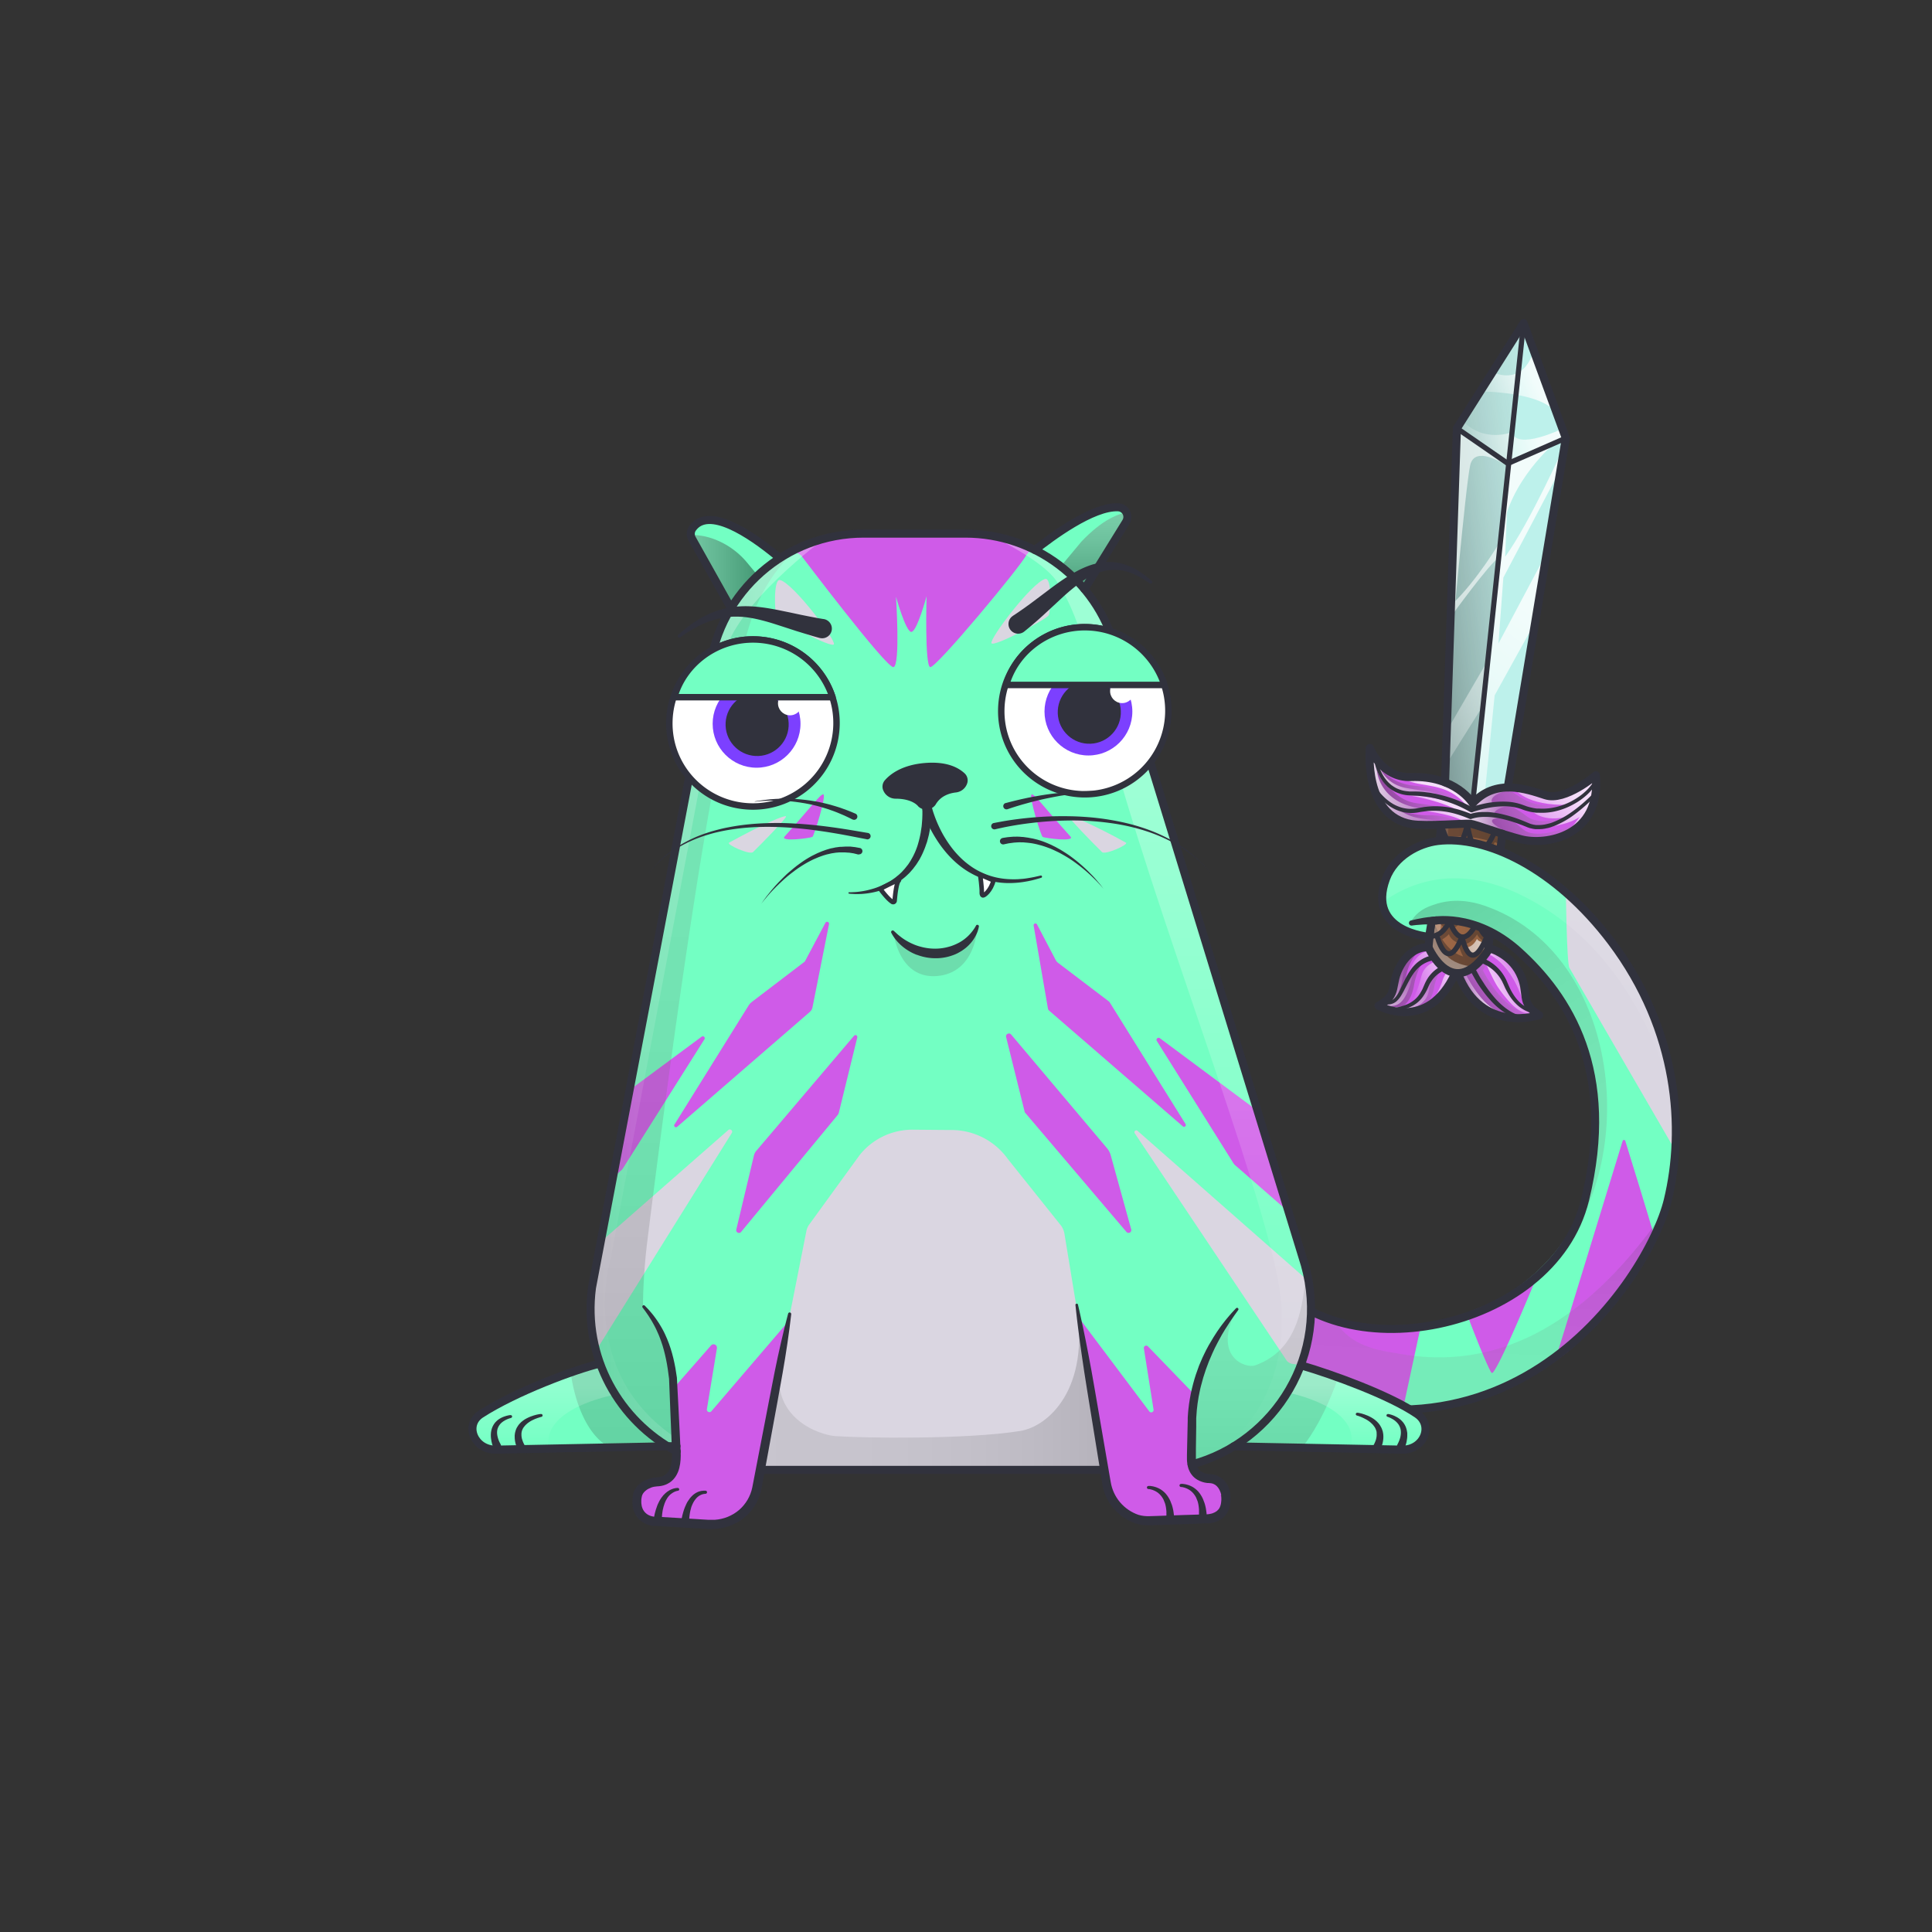 <svg xmlns="http://www.w3.org/2000/svg" viewBox="0 0 3000 3000" xmlns:xlink="http://www.w3.org/1999/xlink"><rect x="0" y="0" width="3000" height="3000" fill="#333333" stroke="none"/><g id="item_j"></g><g id="item_i"></g><g id="warrior_attack_01"><defs><linearGradient id="warrior__d" x1="2218.09" x2="2332.81" y1="1395.43" y2="1395.43" gradientUnits="userSpaceOnUse"><stop offset="0" stop-color="#a26949"></stop><stop offset="1" stop-color="#8b5e3c"></stop></linearGradient><linearGradient id="warrior__e" x1="2511.85" x2="2204.99" y1="845.36" y2="886.27" gradientUnits="userSpaceOnUse"><stop offset="0" stop-color="#fff" stop-opacity="0"></stop><stop offset=".06" stop-color="#f2f2f2" stop-opacity=".06"></stop><stop offset=".8" stop-color="#4f4c4d" stop-opacity=".81"></stop><stop offset="1" stop-color="#231f20"></stop></linearGradient><linearGradient id="warrior__a" x1="2589.04" x2="2322" y1="1162.28" y2="1299.45" gradientUnits="userSpaceOnUse"><stop offset="0" stop-color="#fff" stop-opacity="0"></stop><stop offset=".06" stop-color="#f2f2f2" stop-opacity=".06"></stop><stop offset="1" stop-color="#231f20"></stop></linearGradient><linearGradient id="warrior__f" x1="2755.89" x2="2384.62" y1="1190.99" y2="1381.7" xlink:href="#warrior__a"></linearGradient><linearGradient id="warrior__g" x1="3344.21" x2="2505.91" y1="807.58" y2="1238.18" xlink:href="#warrior__a"></linearGradient><linearGradient id="warrior__h" x1="2609.5" x2="2318.52" y1="1132.27" y2="1281.73" xlink:href="#warrior__a"></linearGradient><linearGradient id="warrior__b" x1="2305.97" x2="2151.29" y1="1165.53" y2="1249.65" gradientUnits="userSpaceOnUse"><stop offset="0" stop-color="#fff" stop-opacity="0"></stop><stop offset="1" stop-color="#231f20"></stop></linearGradient><linearGradient id="warrior__i" x1="2502.08" x2="2299.94" y1="1190.11" y2="1300.05" xlink:href="#warrior__b"></linearGradient><linearGradient id="warrior__j" x1="2385.31" x2="2287.64" y1="1494.89" y2="1567.6" xlink:href="#warrior__a"></linearGradient><linearGradient id="warrior__k" x1="2344.99" x2="2159.83" y1="1552.99" y2="1518.59" xlink:href="#warrior__a"></linearGradient><linearGradient id="warrior__c" x1="2386.54" x2="2286.43" y1="599.3" y2="644.21" gradientUnits="userSpaceOnUse"><stop offset="0" stop-color="#fff"></stop><stop offset="1" stop-color="#fff" stop-opacity="0"></stop></linearGradient><linearGradient id="warrior__l" x1="2384.28" x2="2264.52" y1="665.8" y2="696.68" xlink:href="#warrior__c"></linearGradient><linearGradient id="warrior__m" x1="2357.46" x2="1906.97" y1="935.84" y2="1566.09" xlink:href="#warrior__c"></linearGradient><linearGradient id="warrior__n" x1="2297.46" x2="2075.29" y1="917.67" y2="1228.5" gradientTransform="translate(-75.3 160.7) rotate(-3.8)" xlink:href="#warrior__c"></linearGradient><linearGradient id="warrior__o" x1="2376.09" x2="2153.91" y1="973.87" y2="1284.7" gradientTransform="translate(-75.3 160.7) rotate(-3.8)" xlink:href="#warrior__c"></linearGradient><linearGradient id="warrior__p" x1="2301.69" x2="2350.42" y1="1525.38" y2="1501.43" gradientTransform="translate(-75.3 160.7) rotate(-3.8)" xlink:href="#warrior__c"></linearGradient><linearGradient id="warrior__q" x1="2274.22" x2="2052.05" y1="901.06" y2="1211.89" gradientTransform="translate(-75.3 160.7) rotate(-3.8)" xlink:href="#warrior__c"></linearGradient><linearGradient id="warrior__r" x1="2247.94" x2="2026.53" y1="881.37" y2="1191.12" gradientTransform="translate(-75.3 160.7) rotate(-3.8)" xlink:href="#warrior__c"></linearGradient><linearGradient id="warrior__s" x1="2428.55" x2="2346.34" y1="1222.6" y2="1326.23" xlink:href="#warrior__c"></linearGradient><linearGradient id="warrior__t" x1="2228.38" x2="2180.6" y1="1229.21" y2="1289.45" xlink:href="#warrior__c"></linearGradient><linearGradient id="warrior__u" x1="2126.38" x2="2245.55" y1="1224.12" y2="1224.12" xlink:href="#warrior__c"></linearGradient><linearGradient id="warrior__v" x1="2283.09" x2="2346.13" y1="1259.22" y2="1259.22" xlink:href="#warrior__c"></linearGradient><linearGradient id="warrior__w" x1="2320.82" x2="2373.36" y1="1547.69" y2="1521.88" xlink:href="#warrior__c"></linearGradient><linearGradient id="warrior__x" x1="2308.54" x2="2267.95" y1="1540.48" y2="1550.73" xlink:href="#warrior__c"></linearGradient><linearGradient id="warrior__y" x1="2270.2" x2="2191.16" y1="1519.88" y2="1551.38" xlink:href="#warrior__c"></linearGradient><linearGradient id="warrior__z" x1="2264.43" x2="2185.4" y1="1505.42" y2="1536.92" xlink:href="#warrior__c"></linearGradient><linearGradient id="warrior__A" x1="2252.02" x2="2172.98" y1="1474.27" y2="1505.77" xlink:href="#warrior__c"></linearGradient><linearGradient id="warrior__B" x1="2163.16" x2="2192.33" y1="1599.9" y2="1505.75" xlink:href="#warrior__c"></linearGradient><linearGradient id="warrior__C" x1="2225.71" x2="2300.48" y1="1523.24" y2="1226.45" xlink:href="#warrior__c"></linearGradient><linearGradient id="warrior__D" x1="2331.55" x2="2175.61" y1="1397.07" y2="1393.45" xlink:href="#warrior__c"></linearGradient></defs><g style="isolation:isolate"><path fill="none" d="M0 0H3000V3000H0z"></path><path fill="#bdf1eb" d="M2365.8,501.7,2262.3,665.1l-18.4,549.7s38.9,14.1,42.9,32.6c0,0,28.7-29,54.5-25.4l90.1-541.7Z"></path><path fill="#cf5be8" d="M2127.1,1161.4s-29.4,155.4,156,117.7c0,0,194.1,94.5,195-75.3,0,0-39.6,36.4-69.1,32.4s-77.9-35.2-122.2,11.2c0,0-28.3-38.9-64.7-38.7S2151.7,1213.1,2127.1,1161.4Z"></path><path fill="#cf5be8" d="M2313.1,1472.4s-26,42.3-53.4,39.1-41.6-40.6-41.6-40.6-52.2,13.1-51.1,46.8-18.9,42.7-26.5,44c0,0,69.1,39.6,119.6-44,0,0,30,54.2,79.1,61.7s50.9-3.1,50.9-3.1-16.9-6-19.6-21.6S2367.5,1488,2313.1,1472.4Z"></path><path fill="url(#warrior__d)" d="M2332.8,1294.7l-19.7,177.7s-21.6,43.4-53.4,39.1-42-36.6-41.6-40.6l20-190.3,45-1.5Z"></path><g><path style="mix-blend-mode:multiply" fill="url(#warrior__e)" d="M2244.9 1210.5L2288.2 1239.4 2342.4 715.4 2364.7 500.8 2263.3 660.8 2244.9 1210.5z" opacity=".4"></path><path style="mix-blend-mode:multiply" fill="url(#warrior__a)" d="M2254.2,1337.5s-9.6,28.6-24.8,10.2l1.1-14.3s11.3,12.8,15.7,12.3Z" opacity=".4"></path><path style="mix-blend-mode:multiply" fill="url(#warrior__f)" d="M2317.4,1399.6s-19.9-11.6-22-23.4c-3.7,7.8-8.2,26.3-21.2,25.7-8.8-.3-17.5-27.9-17.5-27.9s-16.5,31.2-31.2,26.2l.8,11.8,2,.3c.6,7.2,4.2,22.8,15,27.9a114.8,114.8,0,0,1-8.9,9.3,136.5,136.5,0,0,1-11.6-32.3l-4.7,53.7s5.8,25.3,35.7,38.6,52.7-26.3,52.7-26.3l-2.5.8,9.1-11.6-4.8-10.4s-12.5,21.5-23.7,20.7c-6.8-.4-10.6-9.6-12.5-16.6,11.9.7,21.7-15.3,21.7-15.3,1.3,5.4,11.3,11.7,11.3,11.7l3.2-7.1c-4.3-2.9-7.8-9.3-10-14.7,10.4-3.8,17-25.7,18.9-32.8l.7-.7C2326.7,1396.9,2317.4,1399.6,2317.4,1399.6Zm-78.8,11.5c6-2,12.9-6.7,17.5-17.6,0,0,6.4,15.5,13.7,19.9-3.9,7.7-10.7,18.5-18.3,18.9l-.5-1.4-1,1.3C2243.3,1431.1,2240.1,1419.8,2238.6,1411.1Zm1,47.5a43.2,43.2,0,0,0,10.4-8.1c1.3,5.3,7,11.7,16.8,14.5l-1.5,2.7a66.7,66.7,0,0,0,6.7,17.5C2257.7,1481,2247.1,1470.3,2239.6,1458.6Zm29.9-3.2c-6-.1-10.9-7.4-14.2-14,12.3-3.1,18-18.8,18-18.8s5.3,13.8,16.2,17.7C2284.2,1447,2276.2,1455.5,2269.5,1455.4Zm25.2-24c-7.7-.3-14.1-10-17.9-17.4,8.2-2.5,17.4-12.3,18.2-17.7,0,0,7.1,10.8,14.4,13.2C2307.4,1418.5,2303,1431.7,2294.7,1431.4Z" opacity=".4"></path><path style="mix-blend-mode:multiply" fill="url(#warrior__g)" d="M2327.3,1342.2a25.3,25.3,0,0,1-5.9,2.4l-8.9-1.7-.3,1.4c-6.3-2.3-9.6-8.8-10.8-11.9,1.6-2.8,2.5-4.7,2.5-4.7l-3.1,3.1h0l-7.8-1.1a16.1,16.1,0,0,0,1.7,6.8c-5.3,4.4-11.8,9.1-16.7,9.6s-11-4.9-14.9-10.1c.9-2.8,1.3-4.7,1.3-4.7l-6.6-3.6c-3.5,21.8-16.2,17.2-16.2,17.2s-.6-2.4-.6-2.4l-4.5-2.9-2.7,10s8.8,33.3,22.2,34.2,20.8-17.3,20.8-17.3,1.3,14,17,16.5,27.1-31.5,27.1-31.5l1.1-2.9A20.1,20.1,0,0,0,2327.3,1342.2Zm-85.7,2.6,2.5,8.8C2243,1350.1,2242.1,1346.9,2241.6,1344.8Zm16.2,27.3c-6,1.1-10.8-9.6-13.7-18.5,8.8.9,14.1-6.2,17-12.6,2.4,5.3,6.4,10.6,13.3,12.5C2270.5,1360.8,2264.2,1370.8,2257.8,1372.1Zm37.3-.7c-8.3.9-13-9.9-15.3-17.7,6.5-1.2,12.4-7.5,16.8-13.7,3.2,5.4,8.2,10.5,13.8,11.5C2307.9,1359.6,2303.2,1370.5,2295.1,1371.4Z" opacity=".4"></path><path style="mix-blend-mode:multiply" fill="url(#warrior__h)" d="M2332.6,1296.3l-9.4-3.3-2.6-2.1a7,7,0,0,0-.4,1.1l-37.1-12.9-44.3,4.4-3.2,21.8a15.6,15.6,0,0,1,3.2-2v.4c1.2,12.7,11.1,18.2,20.7,18.9s18.4-13.1,18.4-13.1,3.5,17.6,20.7,19.4c10.2,1,17.9-11,22.5-21l9.9,3.1Zm-73.6,19.5c-5,.5-10.3-8.5-13.4-15,5.7-1.5,14.2-2.7,26.5-2C2268.6,1306.4,2263.5,1315.4,2259,1315.8Zm40.2,4.1c-8.6,2.2-15.2-10.5-19.1-20.5a245,245,0,0,1,33.9,6.6C2310.5,1312.2,2305.5,1318.3,2299.2,1319.9Z" opacity=".4"></path><path style="mix-blend-mode:multiply" fill="url(#warrior__b)" d="M2135.8,1176.3s8.3,39.9,64.3,44.2c47.6,3.6,79.6,32,79.6,32s-59-23-91.6-20.4c0,0-25.5,1.5-36.6-17.7,0,0,16.8,29.3,49.2,33,36,4.2,53.5,10.9,53.5,10.9s-34.6-4.9-54.1,0-32.7-5.8-32.7-5.8,17.4,14,50.7,13.4,55.5,14.1,55.5,14.1-55.1,9.5-81.5-.3-57.7-13.7-65.7-113.4Z" opacity=".4"></path><path style="mix-blend-mode:multiply" fill="url(#warrior__i)" d="M2325.9,1228.1s15.2-3.4,26,4c27.3,18.7,36.8,19.3,82.1,18.6,0,0-36.9,18.6-93.2-2,0,0,17.7,9,28.5,17.8,6.4,5.3,27.8,17.2,70.8-1.7,0,0-38.7,36.3-91,9.7,0,0,8.6,7.4,16.7,13.8,16.9,13.5,54.5,3.6,86.9-12.2,0,0-24.5,41.8-95.3,24.3s-74.3-21.3-74.3-21.3l3.7-38.1S2307,1228.3,2325.9,1228.1Z" opacity=".4"></path><path style="mix-blend-mode:multiply" fill="url(#warrior__j)" d="M2313.1,1478.2a51.1,51.1,0,0,1-10.5,28.4s35.4,74.4,84.2,67.6c0,0-75.9,37.9-121.5-58.9,0,0,31.7-11,48.3-47.5Z" opacity=".4"></path><path style="mix-blend-mode:multiply" fill="url(#warrior__k)" d="M2205.1,1475.3s-21,16.2-23.2,52.6c0,0,12.9-29.3,27.8-34.8a101.5,101.5,0,0,0-13.9,36.3c-2.3,13.7-7.8,27.6-18.8,34.1,0,0,23.7,4.4,42.1-41.1l18.1-17.3s-8,15.9-9.6,24.9-5.6,41.6-47.2,41.6c-46.2,0-36.3-14.2-36.3-14.2s12.9.2,20-32.7S2205.1,1475.3,2205.1,1475.3Z" opacity=".4"></path></g><g><path style="mix-blend-mode:overlay" fill="url(#warrior__c)" d="M2381.2,543.7s-10.5,55.3-63.8,34.5l-18.8,29.7s97.7-.3,119.2,35.4Z" opacity=".8"></path><path style="mix-blend-mode:overlay" fill="url(#warrior__l)" d="M2426,665.7s-71.1,34.5-78.1,5.3c0,0-44.2,18-77.6-18.6l-8,12.7,79.1,54.6,90-39.4Z" opacity=".8"></path><path style="mix-blend-mode:overlay" fill="url(#warrior__m)" d="M2423.5,727.7l6.2-37.2s-53.7,120.7-92.5,174l5.2-129.7-15.8,145.1h0l-7.3,37.1,4.1-7.4L2303.7,1091l-1.9,14.4.4-.7-15,139,18.6-13.4,15.1-150.6,64.3-116.3,16.6-105.2-75,141,7.6-102.3Z" opacity=".8"></path><path style="mix-blend-mode:overlay" fill="url(#warrior__n)" d="M2329.9,840.2s-36.5,62-76.8,99.7l-.6,18.3s60.7-84.2,75.7-93.1Z" opacity=".6"></path><path style="mix-blend-mode:overlay" fill="url(#warrior__o)" d="M2306.8,1031.5s-34.5,58.7-59.5,102.2l-4.9,58.4,56.4-90Z" opacity=".6"></path><path style="mix-blend-mode:overlay" fill="url(#warrior__p)" d="M2311,1471.9l-4.7,7.4s42.4,11.7,61.8,86.6c0,0,3.6-3.6.2-22.9S2363.8,1482.7,2311,1471.9Z" opacity=".8"></path><path style="mix-blend-mode:overlay" fill="url(#warrior__q)" d="M2414.4,687.7s-70.8,58.9-82,139.4l9-107.4Z" opacity=".8"></path><path style="mix-blend-mode:overlay" fill="url(#warrior__r)" d="M2334.2,720.1s-44.1-29.1-51.3,2.3-30.3,291.4-30.3,291.4l9.7-348.7Z" opacity=".6"></path><path style="mix-blend-mode:overlay" fill="url(#warrior__s)" d="M2352.2,1225.2s17.4,26.9,84.2,24.4c0,0-26.9,14.8-59.5,7.9,0,0,15.2,19.4,52.8,11.5,0,0-16.2,15.7-29.6,15.6,0,0,34-2.9,52.6-16,0,0-16.7,24.3-23,27.2,0,0,55.8-13.7,49-87.5,0,0-46.9,35.8-81.2,25.4S2352.2,1225.2,2352.2,1225.2Z" opacity=".8"></path><path style="mix-blend-mode:overlay" fill="url(#warrior__t)" d="M2162.2,1200.5c2.8,2,19.2,13.3,44.5,17.3,26.8,4.3,51.5,7.7,73.9,37.4,0,0-48-20.4-94.6-20.2,0,0,37.3,4.4,72.8,20.7,0,0-44.8-2.8-56.2,2.3,0,0,56.1,5.7,71.3,18.6l9.6-2.1,2.8-28.8s-24.4-30.3-70.6-36.9-55.4-8.6-55.4-8.6" opacity=".8"></path><path style="mix-blend-mode:overlay" fill="url(#warrior__u)" d="M2140.5,1186.5s7.3,31,44,37.3,38.8,3,50,12c0,0-85.7,7.9-96.7-42.3,0,0,.7,51.6,67,61.6,0,0-11.7,4.5-23,3.3a48.6,48.6,0,0,1-20.2-7.6s17.1,13,33.6,17.7,42.3,4.2,50.4,10.6c0,0-55.1,12-85.4-13.1s-32.3-79.6-33.8-99.7Z" opacity=".8"></path><path style="mix-blend-mode:overlay" fill="url(#warrior__v)" d="M2329.2,1225.2l13.3,2.1s-33.2,6.8-25,20.1l28.6,3.2s-29.7,4.5-25.4,15.2l22.1,4.8s-58.6-5.9,0,22.8l-59.7-14.3,3.7-38.1S2307.3,1223.5,2329.2,1225.2Z" opacity=".8"></path><path style="mix-blend-mode:overlay" fill="url(#warrior__w)" d="M2308.1,1497.7s24.2,11.9,34.7,40.4,40.9,35,40.9,35-17.6,7.6-40.1-17.8a185.8,185.8,0,0,1-18.8-24.3C2317.1,1518.4,2308.1,1497.7,2308.1,1497.7Z" opacity=".8"></path><path style="mix-blend-mode:overlay" fill="url(#warrior__x)" d="M2275.6,1512.2s25.7,52.6,54.8,59.4c0,0-44.1-5.6-62.4-57.4Z" opacity=".8"></path><path style="mix-blend-mode:overlay" fill="url(#warrior__y)" d="M2247.8,1508.3a41.5,41.5,0,0,0-8.2,15.2c-2.4,8.8-15,34.5-22.4,38,0,0,36.1-33.3,40.7-46.4S2247.8,1508.3,2247.8,1508.3Z" opacity=".8"></path><path style="mix-blend-mode:overlay" fill="url(#warrior__z)" d="M2227.6,1493.7s-16,4.5-20.5,22-12.9,47.2-33.1,50.2c0,0,24.5,2.2,42.7-39.4,0,0,14.1-20.3,20.5-21.4Z" opacity=".8"></path><path style="mix-blend-mode:overlay" fill="url(#warrior__A)" d="M2217.2,1477.1s-18.5-.5-30.4,35.1c0,0,20.9-24.7,34.4-24.8Z" opacity=".8"></path><path style="mix-blend-mode:overlay" fill="url(#warrior__B)" d="M2194.1,1482.2s-5.9,6.5-12.9,23.6c-5.1,12.4-2,27.2-16.3,45l31.2-45.8s-4.5,18.5-7,26c-10.4,30.5-21.3,31.4-34.7,31.4,0,0,45.7,14.1,67.9-45.3l5.2-4.9s-7.2,17.5-8.3,23.7-4.2,28.5-38.2,31-43.1-5.4-43.1-5.4,23.5-8.7,28.9-46S2194.1,1482.2,2194.1,1482.2Z" opacity=".8"></path><path style="mix-blend-mode:overlay" fill="url(#warrior__C)" d="M2249.2,1284.1l-13.6,175.4s-.9,32.6,44.5,40.5c0,0-.4,9.7-20.4,6.7s-42.7-22.9-41.6-35.8,20-189.6,20-189.6l11,.7Z" opacity=".4"></path><path style="mix-blend-mode:overlay" fill="url(#warrior__D)" d="M2327.3,1309.8s-8.8,20.8-22,19.1c0,0,.2,20.4,16.4,10.4l-1,16.3s-5.4,24.4-18.9,28.1l12.8,21.1-7.4-1.6-1.9,9.7s-8.6-4.3-10.2-8.5c0,0-6.5,8.4-12,9.8,0,0,6.7,16.9,11.4,15s13.5-11.3,15.9-22l4.2,1.3-1.7,20.7s-4.7,13.5-13.6,11.1l7,13.4-3.7,9.4s-7.4-1.2-9.2-5.2c0,0-5.9,13.2-16.6,13,0,0-.1,11.4,10,12.3s24.9-16.5,25.7-23.6L2331,1311Z" opacity=".8"></path></g><g><path fill="none" stroke="#31323d" stroke-linecap="round" stroke-linejoin="round" stroke-width="12.5" d="M2286.8,1247.4s-25.8-43.3-95.9-40.8c-45.7,1.7-63.8-45.2-63.8-45.2s-10.6,106,65,118.3c22.9,3.7,83.1-1.5,91-.6s47.5,16.1,79.1,24.2c37.4,9.6,124-3.6,115.9-99.5,0,0-47.9,41-78.3,31.1S2322.3,1208.4,2286.8,1247.4Z"></path><path fill="none" stroke="#31323d" stroke-linecap="round" stroke-linejoin="round" stroke-width="12.5" d="M2218.1,1470.9s38.3,89.5,95,1.5"></path><path fill="none" stroke="#31323d" stroke-linecap="round" stroke-linejoin="round" stroke-width="12.5" d="M2238.1,1280.6l-20,190.3s-25.3-2.8-43.1,27.7-1.5,45.5-34.5,63.1c0,0,76.2,43,119.2-50.2"></path><path fill="none" stroke="#31323d" stroke-linecap="round" stroke-linejoin="round" stroke-width="12.5" d="M2341.3 1222L2431.4 680.3 2365.8 501.7 2262.3 665.1 2243.9 1214.8"></path><path fill="none" stroke="#31323d" stroke-linecap="round" stroke-linejoin="round" stroke-width="12.5" d="M2263.6,1511.1c36.7,95.9,126.5,65.2,126.5,65.2-31.8-19.7-14.5-33.5-30.3-65.1s-48.8-39.3-48.8-39.3l21.8-177.2"></path><path fill="#31323d" d="M2227.5,1491.4h-2.8l-3.1.7-3,.9a26.8,26.8,0,0,0-3,1.2,45.4,45.4,0,0,0-11.1,6.8,63.9,63.9,0,0,0-9,9.7,133.5,133.5,0,0,0-7.2,11.6c-2.2,4-4.3,8.2-6.5,12.4a120.9,120.9,0,0,1-7,12.6,38,38,0,0,1-4.7,5.9,20.5,20.5,0,0,1-6.5,4.7,21.6,21.6,0,0,1-7.8,1.8,32.5,32.5,0,0,1-7.7-.7,2.6,2.6,0,0,1-1.9-3,2.5,2.5,0,0,1,2.9-1.9h0c4.3.8,8.6.7,12.2-1.1s6.3-5.1,8.7-8.8,4.3-8,6.3-12.2,4.1-8.5,6.3-12.8a124.1,124.1,0,0,1,7.4-12.5,61.1,61.1,0,0,1,9.8-11.2,56.1,56.1,0,0,1,12.6-8.3l3.5-1.5,3.7-1.2,3.8-.9,2-.3h2.2a4,4,0,0,1,4.1,3.9,4.1,4.1,0,0,1-3.9,4.1h-.3Z"></path><path fill="#31323d" d="M2243.2,1506.6l-1.3.5-1.4.7a24.9,24.9,0,0,0-2.8,1.5,61.8,61.8,0,0,0-5.3,3.6,48.5,48.5,0,0,0-8.8,9.3l-1.8,2.7-1.7,2.8c-.5.9-.9,1.9-1.4,2.9l-.7,1.5-.7,1.6-1.5,3.3-1.7,3.2-.9,1.6-.9,1.5-2,3.1a47,47,0,0,1-10,10.9,50.4,50.4,0,0,1-12.7,7.3c-9.1,3.6-18.4,5.2-27.5,6.7a2.5,2.5,0,0,1-2.9-2,2.4,2.4,0,0,1,2-2.9h0c9-1.8,18-3.6,26.2-7.1a46,46,0,0,0,11-6.8,41.5,41.5,0,0,0,8.5-9.7l1.7-2.8.8-1.5c.3-.4.5-.9.8-1.4l1.4-3,1.3-3.1,1.4-3.2c.5-1.1,1-2.3,1.6-3.4s1.1-2.2,1.7-3.2l2-3.2a57.9,57.9,0,0,1,10-11,66.1,66.1,0,0,1,6-4.4l3.3-1.9,1.7-.8,2-.8a4,4,0,1,1,2.7,7.5Z"></path><path fill="#31323d" d="M2300.2,1487.1l1.1.4,1,.3,1.9.7,3.7,1.7,3.5,1.8,1.8,1,1.6,1.1a66.2,66.2,0,0,1,12.2,10.1,64.2,64.2,0,0,1,9.4,12.7l1.9,3.5c.6,1.1,1.1,2.4,1.6,3.5l3,6.9a91.3,91.3,0,0,0,6.7,12.8,70.6,70.6,0,0,0,8.8,11.4,51.9,51.9,0,0,0,11.2,8.7,44.5,44.5,0,0,0,13.2,4.8,2.4,2.4,0,0,1,2,2.9,2.5,2.5,0,0,1-2.8,2,47.4,47.4,0,0,1-15-5,55.2,55.2,0,0,1-12.6-9.4,71,71,0,0,1-9.9-12,126.7,126.7,0,0,1-7.6-13.5c-1-2.3-2.1-4.8-3.1-6.8l-1.5-3.2-1.8-3.1a58.4,58.4,0,0,0-8.7-11.1,57.7,57.7,0,0,0-11-8.7l-1.5-1-1.6-.8-3.1-1.6-3.2-1.3-1.6-.6-.8-.2-.7-.2h-.2a4,4,0,0,1-2.8-4.9A4.1,4.1,0,0,1,2300.2,1487.1Z"></path><path fill="#31323d" d="M2289.6,1501.7c2.1,4.1,4.4,8.3,6.7,12.5s4.9,8.1,7.5,12.1a189.4,189.4,0,0,0,16.9,22.8,133.8,133.8,0,0,0,9.8,10.1,98.9,98.9,0,0,0,10.9,8.7c7.7,5.3,16.3,9.2,25.4,10.5h.1a2.5,2.5,0,0,1,2.1,2.8,2.5,2.5,0,0,1-2.7,2.1,63.3,63.3,0,0,1-28.3-10,111.1,111.1,0,0,1-22.8-19.2c-3.4-3.7-6.6-7.4-9.6-11.3s-5.9-7.9-8.7-12-5.3-8.3-7.7-12.6l-3.6-6.4c-1.1-2.2-2.2-4.4-3.2-6.8a4,4,0,0,1,7.2-3.4Z"></path><path fill="#31323d" d="M2138.3,1176.1c.2,1.7.5,3.6.9,5.4s.8,3.6,1.3,5.4a77.3,77.3,0,0,0,3.8,10.5,58.5,58.5,0,0,0,12.3,18.2l2,1.8,2.1,1.8,2.2,1.5a18.2,18.2,0,0,0,2.3,1.5,17.1,17.1,0,0,0,2.3,1.3,19.2,19.2,0,0,0,2.5,1.2l2.5,1,2.5.9a49.4,49.4,0,0,0,10.7,2.1l2.7.3h8.6l5.9.2,5.9.4,2.9.3,2.9.4,5.8.7,5.8,1.1,2.9.5,2.9.7,5.7,1.3,5.7,1.5a216.8,216.8,0,0,1,22.3,7.6l5.4,2.3,5.3,2.5,5.3,2.6c1.8.9,3.5,1.8,5.3,2.9l-3.5-.3h0l6.6-2.2,6.6-1.8c4.4-1.1,8.9-2.1,13.3-2.9a139.4,139.4,0,0,1,27.4-2,83,83,0,0,1,27.3,5.1l3.1,1.1,3,1.1a62.9,62.9,0,0,0,6.2,1.7,61.9,61.9,0,0,0,6.2,1.3l3.2.4h3.2c17.1,1.2,34.5-3.1,49.9-11a114.3,114.3,0,0,0,11.2-6.7,87.6,87.6,0,0,0,10.2-8,65.7,65.7,0,0,0,8.9-9.4,42.2,42.2,0,0,0,6.4-10.8h.1a2.4,2.4,0,0,1,3.2-1.4,2.5,2.5,0,0,1,1.4,3.2,49,49,0,0,1-7,12.2,82.2,82.2,0,0,1-9.3,10.2,108.8,108.8,0,0,1-10.7,8.6,107.2,107.2,0,0,1-11.7,7.1,109.3,109.3,0,0,1-12.5,5.8,110.9,110.9,0,0,1-13.1,4.1,93.1,93.1,0,0,1-27.4,2.6h-3.4l-3.5-.4c-2.3-.4-4.6-.7-6.8-1.2s-4.5-1.2-6.8-1.8l-3.3-1.1-3.1-1.2a78.3,78.3,0,0,0-25.1-4.3,131.8,131.8,0,0,0-25.8,2.4c-4.3.8-8.5,1.7-12.7,2.9q-3.1.8-6.3,1.8a62.6,62.6,0,0,0-6.1,2.1h0a4.3,4.3,0,0,1-3.5-.4l-4.8-2.7-5-2.6-5.1-2.5-5.2-2.3a199.7,199.7,0,0,0-21.3-7.6l-5.5-1.6-5.5-1.4-2.7-.6-2.8-.6-5.6-1.1-5.6-.8-2.8-.4-2.8-.3-5.6-.5c-1.9-.2-3.8-.2-5.7-.3l-5.7-.2-3.1-.2-3-.3a55.1,55.1,0,0,1-11.9-2.6l-2.8-1-2.8-1.2-2.8-1.4-2.6-1.5-2.6-1.7-2.5-1.9-2.3-1.9c-.8-.7-1.4-1.5-2.2-2.2a63,63,0,0,1-13.1-20,79.5,79.5,0,0,1-3.9-11.3c-.5-2-.9-3.9-1.3-5.8a57.7,57.7,0,0,1-.9-6,2.6,2.6,0,0,1,2.3-2.8,2.5,2.5,0,0,1,2.7,2.3Z"></path><path fill="#31323d" d="M2134.6,1219.3c1.7,2.8,3.7,5.7,5.7,8.4a98.8,98.8,0,0,0,6.6,7.7,77.3,77.3,0,0,0,15.8,12.7,57.2,57.2,0,0,0,9,4.3,46.5,46.5,0,0,0,9.5,2.7,47.4,47.4,0,0,0,9.9.9c1.6-.1,3.3-.1,4.9-.3l2.5-.3,2.4-.4,1.3-.3,1.3-.2,2.6-.5,5.3-.9,5.4-.6,5.4-.4a120.1,120.1,0,0,1,21.6.7c14.3,1.7,28.1,6,41.3,11.4h-2.9a64.6,64.6,0,0,1,14.1-3c2.3-.1,4.7-.4,7-.3h7a145.9,145.9,0,0,1,27.2,4.6,211.5,211.5,0,0,1,25.9,8.4l3.2,1.3,3.1,1.3,3.1,1.3,1.5.6,1.5.6,1.4.5,1.5.4c1,.2,2,.6,3,.7l3.1.5h6.2l3.2-.2,3.1-.4c1.1-.1,2.1-.4,3.2-.6s4.1-1,6.2-1.5a63.2,63.2,0,0,0,6.1-2.2,125.5,125.5,0,0,0,23.2-12.2,233.9,233.9,0,0,0,21.1-16,238.4,238.4,0,0,0,19.2-18.4h0a2.5,2.5,0,0,1,3.6-.1,2.5,2.5,0,0,1,.1,3.5,248.5,248.5,0,0,1-40.8,35.8,140,140,0,0,1-24.1,13.1c-2.1.9-4.3,1.6-6.5,2.4s-4.5,1.4-6.8,1.8-2.3.6-3.5.7l-3.5.5-3.5.2h-7.2l-3.6-.5-3.5-.8-1.8-.4-1.7-.6-1.7-.6-1.6-.7-3.1-1.2-3.1-1.3-3.1-1.1a222.9,222.9,0,0,0-25.2-7.9,126.8,126.8,0,0,0-25.8-3.9h-6.4c-2.2,0-4.3.3-6.4.4a61.7,61.7,0,0,0-12.2,2.7,3.9,3.9,0,0,1-2.8,0h-.1c-12.6-5.4-25.7-9.7-39.2-11.5a114.7,114.7,0,0,0-20.3-1.1l-5.1.3-5.1.6-5.1.7-2.5.4-2.6.5-2.7.4-2.8.3a50.6,50.6,0,0,1-5.5.2,67.2,67.2,0,0,1-11-1.1,61.9,61.9,0,0,1-10.6-3.2,69.5,69.5,0,0,1-9.8-5,82.8,82.8,0,0,1-16.7-13.9,91,91,0,0,1-6.8-8.3,72.7,72.7,0,0,1-6-9.2,2.5,2.5,0,0,1,4.4-2.4Z"></path><path fill="none" stroke="#31323d" stroke-linecap="round" stroke-linejoin="round" stroke-width="8" d="M2329.2,1324.2s-13.8,45.3-29.8-3.2c0,0-22.8,51.5-39.2-.8,0,0-14.1,57.9-25.7,1.7"></path><path fill="none" stroke="#31323d" stroke-linecap="round" stroke-linejoin="round" stroke-width="8" d="M2242.8,1346.3c15.6,59.6,34.4-2.7,34.4-2.7,18.5,62.8,35.7-.5,35.7-.5"></path><path fill="none" stroke="#31323d" stroke-linecap="round" stroke-linejoin="round" stroke-width="8" d="M2320.7,1292.4s-28.5,69.4-42.3-11.7c0,0-15.5,76.5-39.6,2.8"></path><path fill="none" stroke="#31323d" stroke-linecap="round" stroke-linejoin="round" stroke-width="8" d="M2320,1399s-13.1,6.9-26-27.7c0,0-18.2,67.7-36.2.8,0,0-19.4,41.3-32.5,24.9"></path><path fill="none" stroke="#31323d" stroke-linecap="round" stroke-linejoin="round" stroke-width="8" d="M2310.6,1397.4s-10.1,68.3-36.4,4.5c0,0-28.5,66.8-37-2.5"></path><path fill="none" stroke="#31323d" stroke-linecap="round" stroke-linejoin="round" stroke-width="8" d="M2313.1,1455c-12.6.6-18.6-25.8-18.6-25.8s-22.3,56.9-43.5,1.7c0,0-13,26.6-30.9,22"></path><path fill="none" stroke="#31323d" stroke-linecap="round" stroke-linejoin="round" stroke-width="8" d="M2231.1,1452s15.2,62.8,38.7,3.3c1-2.3,11.9,64.9,39.2-1.6"></path><path fill="none" stroke="#31323d" stroke-miterlimit="10" stroke-width="8" d="M2365.8 501.7L2286.8 1247.4"></path><path fill="none" stroke="#31323d" stroke-miterlimit="10" stroke-width="8" d="M2431.4 680.3L2341.4 719.7 2262.3 665.1"></path></g></g></g><mask id="hooktail_mask"><g fill="white"><path d="M0 0h3000v3000H0z"></path><path d="M0 0h3000v3000H0z"></path></g><g fill="black"><path d="M2399.9,1601.2a38.3,38.3,0,0,1,19.5,3.8l14.1,8.6c-25.9,53.4-14.1,96.3.5,123a151.2,151.2,0,0,0,38.5,45.7c10,8.6,28.1,16.7,51.7,16.7a111.4,111.4,0,0,0,13.8-.9,121.9,121.9,0,0,0,24.1-5.7h31.8v155.1H2251.8V1636.6h86.1Z"></path></g></mask><g clip-path="url(#kittyClipPath)" mask=""><g id="warrior_pattern_01_weapon_tail"><path fill="none" d="M0 0H3000V3000H0z"></path><path fill="#73ffc3" d="M2311.4,1445.3s177.6,88.1,166.3,330.1c-10.2,219-232.7,318.2-397.9,279.9-61.8-14.4-116.1-82.1-116.1-82.1s-89.4,40-79.8,129.2c0,0,91.3,58.1,210,80.1,153.7,28.5,354.6-28.4,471.7-254,79.7-153.6,6.4-339.2,1.5-351.6s-100.1-202.8-235.7-259.3c0,0-105-40.4-161.6,20.4-48.8,52.4-4.6,114,33.7,114,6.7,0,9.4,1.9,9.4,1.9h5.8l3.9-24.5S2278.3,1426.1,2311.4,1445.3Z"></path><path fill="#dad6e1" d="M2431.5,1385.2s1.3,110.2,5.4,117.5c14.8,25.9,152.5,263.2,163,281.3C2599.9,1784,2625.4,1548.8,2431.5,1385.2Z"></path><path fill="#cf5be8" d="M2570.4,1925c-14.3-49.1-36.2-119.5-46.7-153.5-2.8-3.7-4-.2-4.9,2.8-26.3,85-99.1,324.4-104.2,337.7C2412.5,2117.6,2497.2,2059.8,2570.4,1925Z"></path><path fill="#cf5be8" d="M2385.1,1985.2c-10.5,26-55.4,133.3-67,146.1a1.6,1.6,0,0,1-2.6-.3c-8.8-14.7-33.6-79.9-37.7-90.6a1.7,1.7,0,0,1,.9-2.1l48.4-19.8.3-.2,55.2-35A1.6,1.6,0,0,1,2385.1,1985.2Z"></path><path fill="#cf5be8" d="M2206.4,2058.3l-28.3,131.5s-168.4,5.8-294.3-87.7c0,0-17-85.8,80.3-128.2C1964.1,1973.9,2048.3,2099.4,2206.4,2058.3Z"></path><g id="warrior_weapon_tail_shadow"><defs><clipPath id="tail__b"><path fill="none" d="M1884.3,2102.5c-17.8-85.4,79.8-129.1,79.8-129.1,105.3,159.9,446.4,97.4,497.2-110.5,48.8-199.8-25.5-315.8-103.7-386.2-68-61.1-134.5-46.5-134.5-46.5l-6.6,19.9s-94.7-2.9-64.4-85.4c13.2-35.8,51.1-55.2,80.3-58.8,75-9.2,183.2,41.5,269.8,156.4,104.4,138.7,114.1,291.4,87.6,401.1C2560.6,1984.5,2325.8,2355.3,1884.3,2102.5Z"></path></clipPath><linearGradient id="tail__a" x1="2195.3" x2="2195.3" y1="2200.14" y2="1865.21" gradientTransform="translate(94.2 -95.8) rotate(2.5)" gradientUnits="userSpaceOnUse"><stop offset="0" stop-color="gray"></stop><stop offset=".27" stop-color="#7d7d7d"></stop><stop offset=".46" stop-color="#747474"></stop><stop offset=".64" stop-color="#646464"></stop><stop offset=".8" stop-color="#4d4d4d"></stop><stop offset=".95" stop-color="#303030"></stop><stop offset="1" stop-color="#242424"></stop></linearGradient><linearGradient id="tail__c" x1="2361.6" x2="2361.6" y1="1681.64" y2="1172.48" gradientTransform="matrix(0.99, 0.11, -0.11, 0.99, 175.16, -259.25)" gradientUnits="userSpaceOnUse"><stop offset="0" stop-color="#fff" stop-opacity="0"></stop><stop offset=".72" stop-color="#fff"></stop></linearGradient><linearGradient id="tail__d" x1="2343.33" x2="2343.33" y1="1802.52" y2="1391.19" gradientTransform="matrix(0.83, -0.55, 0.75, 1.14, -786.73, 1118.89)" xlink:href="#tail__a"></linearGradient></defs><g style="isolation:isolate"><path fill="none" d="M0 0H3000V3000H0z"></path><g clip-path="url(#tail__b)"><path style="mix-blend-mode:multiply" fill="url(#tail__a)" d="M1996.1,1975.2c92.9,58.2,59,110.8,172.2,126,223.1,43.2,357.9-139.8,416.1-219.5l28.8,67.3-97.4,264.9-737.1-42.1,60.5-277S1946.3,1944,1996.1,1975.2Z" opacity=".15"></path><path style="mix-blend-mode:overlay" fill="url(#tail__c)" d="M2079,1474.7s98.2-178.9,288.4-82.2,230.2,319.7,230.2,319.7L2701.8,1443l-208.2-237.8-339.8-56.6-121.4,110.7Z" opacity=".16"></path><path style="mix-blend-mode:multiply" fill="url(#tail__d)" d="M2221.9,1478.4c2.6-3.5-5-23.5.7-45.2.4-1.5-31.6.3-31-1.9,1.8-6,11.1-17.1,26.8-23.5s44.6-15.8,86-1.7c208.4,70.9,243.8,385.7,118.7,537L2270.8,1526s-25.2-1.6-74.7-2.3-58.1,7.6-58.1,7.6S2203.1,1511.1,2221.9,1478.4Z" opacity=".2"></path></g></g></g></g><g id="warrior_pattern_01_tail"><path fill="none" d="M0 0H3000V3000H0z"></path><path fill="none" stroke="#31323d" stroke-linecap="round" stroke-linejoin="round" stroke-width="12.5" d="M1884.3,2102.5c-17.8-85.4,79.8-129.1,79.8-129.1,105.3,159.9,446.4,97.4,497.2-110.5,48.8-199.8-25.5-315.8-103.7-386.2-68-61.1-134.5-46.5-134.5-46.5l-4,24.5s-97.3-7.5-67-90c13.2-35.8,51.1-55.2,80.3-58.8,75-9.2,183.2,41.5,269.8,156.4,104.4,138.7,114.1,291.4,87.6,401.1C2560.6,1984.5,2325.8,2355.3,1884.3,2102.5Z"></path><path fill="#31323d" d="M2190.8,1429.3l9.5-2.2,9.5-1.8c3.2-.5,6.4-1,9.6-1.3s6.5-.7,9.8-.9a6.3,6.3,0,1,1,.9,12.5h-.9c-3-.2-6-.3-9.1-.3l-9.2.2-9.3.7c-3.1.2-6.2.6-9.2,1h-.1a4,4,0,0,1-4.5-3.5A4.1,4.1,0,0,1,2190.8,1429.3Z"></path></g></g><g id="item_h"></g><g clip-path="url(#kittyClipPath)"><g id="bodyFur"><clipPath id="furClipPath"><path d="M1211.5 866.4a240.2 240.2 0 0 1 129.5-37.8h158.2A240.5 240.5 0 0 1 1607 854c24.5-19.2 89.4-68.2 129.3-66.3a15 15 0 0 1 12.1 22.9L1684 914.8a240.5 240.5 0 0 1 47.2 89.2l295.1 960.1a248.1 248.1 0 0 1-6.4 155.9l.8.3c47.5 13.8 136.8 46.1 179.8 75.5 26.1 17.8 10.1 55.9-23.2 55.3l-261.6-5a246.8 246.8 0 0 1-65.3 28c2.8 13.3 12.3 21 28.1 21.9 18.2 1 23.7 18.6 24.5 25.5 2.3 21.2-5.8 34.7-27.9 36.9l-91.8 3a53.5 53.5 0 0 1-22.3-4 71.6 71.6 0 0 1-43.1-54.3l-3.5-20.7h-533.5l-5 26.6a71.4 71.4 0 0 1-8.8 23.9c-13.4 22.8-38.9 35.7-65.3 34.1l-84.3-5c-21.4-1.6-31.9-18.9-27.2-40.4 2.5-11.1 15.1-20.3 30.6-21.1 23.3-1.2 30.3-20.2 29.9-43.6v-3.3q-7.1-3.7-13.9-7.9L770 2251c-33.3.6-49.7-38.2-23.2-55.3 54-34.9 146.4-69.2 184.5-78.3l.6-.2a248.9 248.9 0 0 1-12.6-117.6l182.9-961.4a240.3 240.3 0 0 1 33-93.8l-60.5-108.1a15 15 0 0 1 .9-16c24.9-34.9 89.3 8.5 130.8 42.6z" fill="none"></path></clipPath><g clip-path="url(#furClipPath)"><path fill="#73ffc3" d="M647.1 567.3h1646.3v1824.09H647.1z"></path><path fill="#dad6e1" d="M1211.4,900.7c-10.6-2.9-8.7,49.9-5.5,56.3s85.2,49.9,88.9,43.5S1232.4,906.4,1211.4,900.7Z"></path><path fill="#cf5be8" d="M1593.5,862.1s290.4-337.3-175-307.7c-210.2,13.4-343.2,192.3-215.1,283.2l40.3,24.5s132.5,175.4,143.6,173.8,4-109.3,4-109.3,15.1,54.6,23.8,54.6,23.7-55.4,23.7-55.4-3.1,107.8,5.6,110.1S1586.5,877.6,1593.5,862.1Z"></path><path fill="#cf5be8" d="M1278.3,1233.5c-4.9,0-16.6,17.2-60.1,65.6-7.4,8.3,38.6,2.7,43.3.4C1264,1298.6,1284.1,1233.5,1278.3,1233.5Z"></path><path fill="#dad6e1" d="M1169.3,1323.1c-5.1,4.9-42.1-11.9-37.2-14.6,51.9-28.7,86.8-43.2,88.4-40.9S1183.1,1309.6,1169.3,1323.1Z"></path><path fill="#dad6e1" d="M1623,899c10.6-2.9,8.7,49.9,5.5,56.2s-85.2,50-88.9,43.6S1602,904.7,1623,899Z"></path><path fill="#cf5be8" d="M1602.2,1233.5c4.8,0,16.6,17.2,60.1,65.6,7.4,8.3-38.7,2.7-43.3.4C1616.5,1298.6,1596.4,1233.5,1602.2,1233.5Z"></path><path fill="#dad6e1" d="M1711.2,1323.1c5,4.9,42-11.9,37.2-14.6-52-28.7-86.9-43.2-88.4-40.9S1697.4,1309.6,1711.2,1323.1Z"></path><path fill="#cf5be8" d="M1261.7,1563.8l25.6-128.8a3,3,0,0,0-5.6-2l-32,60.1-82.1,62.6a23.7,23.7,0,0,0-5.4,6l-115,184.6a2.8,2.8,0,0,0,4.1,3.6l206-178.4A13.1,13.1,0,0,0,1261.7,1563.8Z"></path><path fill="#cf5be8" d="M1326.2,1608.3,1174,1787.5a16.8,16.8,0,0,0-3.2,6.4l-27.5,115.4c-1,4.3,4.6,7.1,7.4,3.7l149.6-181.1a11,11,0,0,0,2.3-4.4l28.6-116.7A2.9,2.9,0,0,0,1326.2,1608.3Z"></path><path fill="#cf5be8" d="M1089.6,1609.7,754.3,1858.1s-1.5,77.4,36.6,108.4l173.3-148.8a14.8,14.8,0,0,0,3.3-3.8l126.4-200.2A3,3,0,0,0,1089.6,1609.7Z"></path><path fill="#dad6e1" d="M1130.9,1754.7,816.2,2030.6s-4.2,32.4,0,47.2,19.7,61.9,28.2,63.3,55.5-27.4,55.5-27.4l28-20.3,208.3-333.9A3.6,3.6,0,0,0,1130.9,1754.7Z"></path><path fill="#cf5be8" d="M1610.2,1435.3l29.3,55.8a12.3,12.3,0,0,0,3.1,3.7l78.7,59.8a8,8,0,0,1,2,2.1l117.6,188.7a2.8,2.8,0,0,1-4.2,3.6l-207.6-179.7a5.8,5.8,0,0,1-1.9-3.4L1605,1437A2.8,2.8,0,0,1,1610.2,1435.3Z"></path><path fill="#cf5be8" d="M1570.1,1606.4l149,176.7a28.9,28.9,0,0,1,5.6,10.7l31.9,115.4a4.3,4.3,0,0,1-7.4,3.8l-157.9-185.8-29-116.8C1561.1,1605.8,1567,1602.8,1570.1,1606.4Z"></path><path fill="#cf5be8" d="M1801,1612.1,2118.2,1848s6.6,67-14.7,123.4l-184.9-161.5a16.1,16.1,0,0,1-3.8-4.4l-118.5-189.1C1794.4,1613.4,1798.2,1610,1801,1612.1Z"></path><path fill="#dad6e1" d="M1766.3,1755.9l315.8,277.7s4.1,53.6-25.5,91.1l-51.2-7.1c-2.9-1.1-5.8-2.4-7.5-5L1762,1759.7C1760.2,1756.9,1763.8,1753.7,1766.3,1755.9Z"></path><path fill="#cf5be8" d="M1222.7,2053.5l-117.9,137.7a4,4,0,0,1-7.1-3.2l15.5-94.2a5.3,5.3,0,0,0-9.3-4.4l-59.4,67.8s3.3,112.2,3.3,120.4-18.3,23.2-33.8,26.1-27.5,6.1-26.1,26.8,4.1,33.5,36.4,33.1,100,10.2,122.7-9.6,26.4-40,31.3-61.8C1183.5,2268.8,1222.7,2053.5,1222.7,2053.5Z"></path><path fill="#cf5be8" d="M1850.4,2160.9l-67.9-70.3a3.7,3.7,0,0,0-6.3,3.2l15,94.8a3.7,3.7,0,0,1-6.6,3l-109.2-145.3a1.2,1.2,0,0,0-2.1,1c5.2,31.9,35.6,218,37.8,230.4s14.4,81.6,57.8,84.9c54,4.1,115.5,1.5,123.2-5.3s16.9-40.2,4.9-53.2-36.4-2.8-45.6-13.9S1850.4,2160.9,1850.4,2160.9Z"></path><path fill="#dad6e1" d="M1716.1,2300.4h-541l77.1-389a24.9,24.9,0,0,1,4.9-10.7l77.6-106.9a104.5,104.5,0,0,1,82.6-39.6l61.1.5a107.4,107.4,0,0,1,86.4,44.8l83,103.9a29.8,29.8,0,0,1,5,12Z"></path></g></g><g id="shadow" style="mix-blend-mode:multiply"><defs><clipPath id="shadowClipPath"><path d="M1211.5 866.4a240.2 240.2 0 0 1 129.5-37.8h158.2A240.5 240.5 0 0 1 1607 854c24.5-19.2 89.4-68.2 129.3-66.3a15 15 0 0 1 12.1 22.9L1684 914.8a240.5 240.5 0 0 1 47.2 89.2l295.1 960.1a248.1 248.1 0 0 1-6.4 155.9l.8.3c47.5 13.8 136.8 46.1 179.8 75.5 26.1 17.8 10.1 55.9-23.2 55.3l-261.6-5a246.8 246.8 0 0 1-65.3 28c2.8 13.3 12.3 21 28.1 21.9 18.2 1 23.7 18.6 24.5 25.5 2.3 21.2-5.8 34.7-27.9 36.9l-91.8 3a53.5 53.5 0 0 1-22.3-4 71.6 71.6 0 0 1-43.1-54.3l-3.5-20.7h-533.5l-5 26.6a71.4 71.4 0 0 1-8.8 23.9c-13.4 22.8-38.9 35.7-65.3 34.1l-84.3-5c-21.4-1.6-31.9-18.9-27.2-40.4 2.5-11.1 15.1-20.3 30.6-21.1 23.3-1.2 30.3-20.2 29.9-43.6v-3.3q-7.1-3.7-13.9-7.9L770 2251c-33.3.6-49.7-38.2-23.2-55.3 54-34.9 146.4-69.2 184.5-78.3l.6-.2a248.9 248.9 0 0 1-12.6-117.6l182.9-961.4a240.3 240.3 0 0 1 33-93.8l-60.5-108.1a15 15 0 0 1 .9-16c24.9-34.9 89.3 8.5 130.8 42.6z" fill="none"></path></clipPath><linearGradient id="shadowGradient" x1="1180.91" y1="2153.98" x2="1714.46" y2="2153.98" gradientUnits="userSpaceOnUse"><stop offset="0" stop-color="gray"></stop><stop offset=".27" stop-color="#7d7d7d"></stop><stop offset=".46" stop-color="#747474"></stop><stop offset=".64" stop-color="#646464"></stop><stop offset=".8" stop-color="#4d4d4d"></stop><stop offset=".95" stop-color="#303030"></stop><stop offset="1" stop-color="#242424"></stop></linearGradient><linearGradient id="shadowGradient2" x1="1713.27" y1="794.55" x2="1713.27" y2="927.94" gradientUnits="userSpaceOnUse"><stop offset="0" stop-color="gray"></stop><stop offset=".14" stop-color="#797979"></stop><stop offset=".35" stop-color="#646464"></stop><stop offset=".6" stop-color="#434343"></stop><stop offset=".89" stop-color="#141414"></stop><stop offset="1"></stop></linearGradient><linearGradient id="shadowGradient3" x1="1028.58" y1="855.47" x2="1028.58" y2="2254.41" href="#shadowGradient" xlink:href="#shadowGradient"></linearGradient><linearGradient id="shadowGradient4" x1="1971.82" y1="1970.17" x2="1971.82" y2="2305.13" href="#shadowGradient" xlink:href="#shadowGradient"></linearGradient><linearGradient id="shadowGradient5" x1="1041.15" y1="888.73" x2="1175.15" y2="888.73" href="#shadowGradient2" xlink:href="#shadowGradient2"></linearGradient></defs><g clip-path="url(#shadowClipPath)"><path d="M1213.2 2110.7c-22.2 91.8 60.8 117.5 83.2 119.2 41.2 3.1 203.6 5.6 287.7-7.9 43.8-7 109.2-65.4 87.3-196.3l43 256.8h-533.5z" opacity=".2" fill="url(#shadowGradient)"></path><path d="M1233.2 855.5c-66 66-73.4 124.2-101.7 248-48.7 214.1-107.5 671.9-126.3 823.4a910.2 910.2 0 0 0-6.8 98.4v3.4c23.5 26 47.6 88.8 52.6 176.8l1.3 49s-31.3-.8-81-.8c-62 0-110.8-111.7-79.2-278.2 28.4-149.5-68-915.5-68-915.5l282.1-44.3s16-102.2 127-160.2z" opacity=".2" fill="url(#shadowGradient3)"></path><path d="M1854.3 2157.4s29.9-91.4 66.3-124.9c-39.4 75 14.1 92.7 28.1 87.7 53.7-19.2 75-66.7 79.2-150l65.3 116.3s-55 256-204 214l-38.7-18.1z" opacity=".2" fill="url(#shadowGradient4)"></path><path d="M1781.2 799.5s-38-26-102 41.5l-33.7 40.5 56.1 46.5z" opacity=".4" fill="url(#shadowGradient2)" style="mix-blend-mode:multiply"></path><path d="M1041.2 839.5s27.5-18.9 71.6-.8a122.7 122.7 0 0 1 47.5 35.2l14.9 17.9-37.7 54.9z" opacity=".4" fill="url(#shadowGradient5)" style="mix-blend-mode:multiply"></path></g></g><g id="highlight" style="mix-blend-mode:overlay"><defs><clipPath id="highlightClipPath"><path d="M1211.5 866.4a240.2 240.2 0 0 1 129.5-37.8h158.2A240.5 240.5 0 0 1 1607 854c24.5-19.2 89.4-68.2 129.3-66.3a15 15 0 0 1 12.1 22.9L1684 914.8a240.5 240.5 0 0 1 47.2 89.2l295.1 960.1a248.1 248.1 0 0 1-6.4 155.9l.8.3c47.5 13.8 136.8 46.1 179.8 75.5 26.1 17.8 10.1 55.9-23.2 55.3l-261.6-5a246.8 246.8 0 0 1-65.3 28c2.8 13.3 12.3 21 28.1 21.9 18.2 1 23.7 18.6 24.5 25.5 2.3 21.2-5.8 34.7-27.9 36.9l-91.8 3a53.5 53.5 0 0 1-22.3-4 71.6 71.6 0 0 1-43.1-54.3l-3.5-20.7h-533.5l-5 26.6a71.4 71.4 0 0 1-8.8 23.9c-13.4 22.8-38.9 35.7-65.3 34.1l-84.3-5c-21.4-1.6-31.9-18.9-27.2-40.4 2.5-11.1 15.1-20.3 30.6-21.1 23.3-1.2 30.3-20.2 29.9-43.6v-3.3q-7.1-3.7-13.9-7.9L770 2251c-33.3.6-49.7-38.2-23.2-55.3 54-34.9 146.4-69.2 184.5-78.3l.6-.2a248.9 248.9 0 0 1-12.6-117.6l182.9-961.4a240.3 240.3 0 0 1 33-93.8l-60.5-108.1a15 15 0 0 1 .9-16c24.9-34.9 89.3 8.5 130.8 42.6z" fill="none"></path></clipPath><linearGradient id="highlightGradient" x1="1844.99" y1="2256.39" x2="1844.99" y2="835.98" gradientUnits="userSpaceOnUse"><stop offset="0" stop-color="#fff" stop-opacity="0"></stop><stop offset=".72" stop-color="#fff"></stop></linearGradient><linearGradient id="highlightGradient2" x1="2116.32" y1="2248.97" x2="2116.32" y2="2113.28" href="#highlightGradient" xlink:href="#highlightGradient"></linearGradient><linearGradient id="highlightGradient3" x1="1044.74" y1="2253.08" x2="1044.74" y2="2117.39" gradientTransform="matrix(-1 0 0 1 1878.82 0)" href="#highlightGradient" xlink:href="#highlightGradient"></linearGradient><linearGradient id="highlightGradient4" x1="916.62" y1="1544.97" x2="1280" y2="1544.97" href="#highlightGradient" xlink:href="#highlightGradient"></linearGradient></defs><g clip-path="url(#highlightClipPath)" opacity=".3"><path d="M1547.8 836.6s70.1 33.5 92.1 64.8 44.1 86.3 65.6 181c58.9 258.7 229.4 683.2 275.5 888s-92.3 286-92.3 286l61.1-35.5s63-74.8 72.5-107.6c20.8-71.9 139-33 117.2-147.7-31.7-166.5-305.7-970.5-305.7-970.5s-123.4-29.9-151.2-79.3c-20.7-36.8-73.2-64.7-124.1-79.9z" fill="url(#highlightGradient)"></path><path d="M1999.2 2162.4s113.2 21.1 98.4 83.6l92.6 3 43.3-6.5-4.3-68.5-206.8-60.7z" fill="url(#highlightGradient2)"></path><path d="M951.2 2166.5s-113.2 21.1-98.4 83.6l-92.6 3-43.3-6.5 4.3-68.5 206.8-60.7z" opacity=".7" fill="url(#highlightGradient3)"></path><path d="M1124.3 1019.4l-176.1 935.1s-53.5 175 102.2 279l.3 20.2s-124.5-57.2-133.5-215.2 100-604 100-604l81.8-433s88.4-169.6 181-165c0-.1-140.8 103.5-155.7 182.9z" fill="url(#highlightGradient4)" style="mix-blend-mode:overlay"></path></g></g><g id="bodyMask"><path d="M1211.5 866.4a240.2 240.2 0 0 1 129.5-37.8h158.2A240.5 240.5 0 0 1 1607 854c24.5-19.2 89.4-68.2 129.3-66.3a15 15 0 0 1 12.1 22.9L1684 914.8a240.5 240.5 0 0 1 47.2 89.2l295.1 960.1a248.1 248.1 0 0 1-6.4 155.9l.8.3c47.5 13.8 136.8 46.1 179.8 75.5 26.1 17.8 10.1 55.9-23.2 55.3l-261.6-5a246.8 246.8 0 0 1-65.3 28c2.8 13.3 12.3 21 28.1 21.9 18.2 1 23.7 18.6 24.5 25.5 2.3 21.2-5.8 34.7-27.9 36.9l-91.8 3a53.5 53.5 0 0 1-22.3-4 71.6 71.6 0 0 1-43.1-54.3l-3.5-20.7h-533.5l-5 26.6a71.4 71.4 0 0 1-8.8 23.9c-13.4 22.8-38.9 35.7-65.3 34.1l-84.3-5c-21.4-1.6-31.9-18.9-27.2-40.4 2.5-11.1 15.1-20.3 30.6-21.1 23.3-1.2 30.3-20.2 29.9-43.6v-3.3q-7.1-3.7-13.9-7.9L770 2251c-33.3.6-49.7-38.2-23.2-55.3 54-34.9 146.4-69.2 184.5-78.3l.6-.2a248.9 248.9 0 0 1-12.6-117.6l182.9-961.4a240.3 240.3 0 0 1 33-93.8l-60.5-108.1a15 15 0 0 1 .9-16c24.9-34.9 89.3 8.5 130.8 42.6z" fill="none"></path></g><g id="body"><path fill="none" stroke="#31323D" stroke-width="12.5" stroke-miterlimit="10" d="M1714.5 2282.4h-533.6m-130.2-28.7c-89.2-47.1-145.7-146.2-131.5-254.1l182.9-961.4c15.8-119.9 118-209.6 238.9-209.6h158.2c107.8 0 202.5 71.6 231.9 175.4l295.1 960.1c39 137.9-45.2 275-175.8 309.9" stroke-linecap="round"></path><path fill="#31323D" d="M1228.6 2040.8c-1.7 15.3-3.8 30.4-6 45.6l-3.5 22.7-3.8 22.6c-2.6 15.1-5.4 30.1-8.1 45.2l-8.3 45.1-16.6 90.3c-.8 4.1-2 8.2-3.5 12.1-1.5 3.9-3.3 7.8-5.4 11.4-4.2 7.3-9.6 13.9-16 19.4-12.9 11.1-29 17.6-45.9 18.8l-6.3.2h-6.1l-11.5-.7-22.9-1.3-45.8-2.8h-4.7l-1.8-.3c-2.3-.4-4.5-1-6.7-1.7-4.6-1.6-8.7-4.1-12.3-7.3-3.6-3.3-6.4-7.3-8.3-11.7-1.8-4.3-2.9-8.9-3.1-13.5-.2-4.4.1-8.9 1-13.2l.2-.8v-1.7l.3-1.1c.4-1.2.9-2.4 1.5-3.6 1.1-2.2 2.5-4.3 4.1-6.2 3.1-3.6 6.8-6.6 11-8.8 4-2.1 8.3-3.6 12.7-4.5 2.2-.4 4.4-.8 6.6-.9l2.7-.2 2.1-.3c1.5-.3 2.9-.7 4.3-1.2 1.3-.5 2.6-1.1 3.8-1.9 4.6-3 7.7-8.4 9.4-14.8 1.6-6.8 2.2-13.8 1.8-20.8l-.9-22.9-1.9-45.9c-.6-15.3-1.3-30.6-1.8-45.9v.5c-.6-5-1.3-9.9-2-14.9-.4-2.5-.8-4.9-1.2-7.4s-.9-4.9-1.4-7.3-1-4.9-1.6-7.3l-1.8-7.2c-1.3-4.8-2.7-9.5-4.4-14.2-.8-2.3-1.7-4.6-2.6-6.9s-1.8-4.6-2.9-6.8l-1.5-3.4-1.6-3.3-1.7-3.3-1.8-3.3-1.8-3.2-1.9-3.2-4-6.3c-1.4-2.1-2.8-4.1-4.3-6.2l-2.2-3-2.3-3c-.8-.9-.7-2.3.2-3.2s2.3-.7 3.2.2l5.4 5.6c1.7 1.9 3.4 3.9 5.1 5.9 1.7 2 3.3 4 4.8 6.1l2.3 3.2 2.2 3.2c1.5 2.2 2.9 4.3 4.2 6.6l2 3.4 1.9 3.4c1.3 2.3 2.4 4.6 3.5 7 1.1 2.4 2.2 4.7 3.2 7.2 2 4.8 3.8 9.7 5.4 14.7 1.6 5 3 10 4.2 15 .6 2.5 1.2 5.1 1.7 7.6s1.1 5.1 1.5 7.6c.9 5.1 1.7 10.2 2.4 15.3v.5c.9 15.3 1.6 30.6 2.4 45.8l2.3 45.8 1.1 22.9c.2 4.1.2 8.2-.1 12.3-.3 4.2-.9 8.4-1.9 12.5-.5 2.1-1.2 4.2-2 6.3-.9 2.1-1.9 4.2-3.1 6.2-2.5 4.1-5.8 7.7-9.8 10.4-4 2.6-8.5 4.5-13.2 5.3l-3.5.5-3 .2c-1.6.1-3.1.3-4.7.6-3.1.6-6 1.7-8.8 3.2-2.6 1.4-5 3.3-6.9 5.5-.9 1-1.6 2.1-2.2 3.3-.6 1.2-1 2.4-1.2 3.7-.7 3.2-.9 6.4-.7 9.6.2 3 .8 5.9 2 8.7 1.1 2.6 2.8 5 4.9 6.9 2.1 1.9 4.6 3.4 7.3 4.3 1.4.5 2.9.8 4.4 1.1l1 .2h3.9l45.8 2.7 22.9 1.4 11.5.7h10.5c13.8-.9 27-6.2 37.6-15.2 5.2-4.5 9.6-9.8 13.1-15.7 3.5-6 6-12.4 7.4-19.2l17.4-90.1 8.7-45.1c2.9-15 5.8-30 8.8-45l4.7-22.5 5-22.4c3.4-14.9 7-29.8 11-44.6.2-1.4 1.4-2.3 2.7-2.2s2.4 1.5 2.2 2.9z"></path><path fill="#31323D" d="M1095.2 2319.6h-.5l-1.7.2c-2 .3-4 1-5.8 2-2.6 1.4-4.8 3.2-6.7 5.5-1.1 1.3-2 2.6-2.9 4-.9 1.5-1.7 3-2.4 4.6l-.5 1.2-.5 1.2-.5 1.2-.4 1.3c-.5 1.7-.9 3.4-1.3 5l-.5 2.4c-.2.8-.3 1.6-.4 2.4s-.4 3-.6 4.4-.2 2.6-.3 3.7-.1 2.1-.2 2.9v2.7c.2 3.5-2.4 6.5-5.9 6.7-3.5.2-6.5-2.4-6.7-5.9 0-.5 0-1 .1-1.5 0-.3.1-.5.1-.8l.5-2.7c.2-.9.3-1.9.6-3.1s.5-2.6.9-4.1.8-3.1 1.3-4.8l.8-2.6.9-2.7c.7-1.8 1.4-3.7 2.3-5.5l.6-1.4.7-1.4.7-1.4.8-1.4c1.1-1.8 2.3-3.5 3.6-5.2 1.3-1.6 2.7-3.1 4.2-4.5 2.7-2.5 5.9-4.5 9.4-5.8 2.5-.9 5.1-1.4 7.7-1.5h3.1c1.3.1 2.3 1.3 2.2 2.7-.2 1.4-1.4 2.3-2.7 2.2zm-42.5-4.7h-.6l-1.6.4-2.5.9-.7.3-.8.4-1.6.9-1.7 1.1-1.7 1.3-.9.7-.8.8-1.6 1.7-1.5 2-.7 1-.6 1.1-1.3 2.2-1.1 2.4c-.3.8-.7 1.6-1 2.4l-.8 2.5-.8 2.4-.6 2.5c-.4 1.5-.8 3.1-1 4.7l-.6 4.3c-.2 1.2-.3 2.5-.3 3.7l-.2 2.8-.2 2.5v.4c.2 3.5-2.5 6.4-6 6.6-3.5.2-6.4-2.5-6.6-6 0-.5 0-.9.1-1.4 0-.3.1-.5.1-.8l.5-2.7.6-3.1c.3-1.2.4-2.5.9-4l1.3-4.7c.5-1.8 1.1-3.5 1.8-5.2l1-2.7 1.3-2.7 1.3-2.7c.5-.9 1.1-1.8 1.6-2.7l1.7-2.6 1.9-2.4.9-1.2 1.1-1.1 2.1-2.1 2.2-1.8 1.1-.9 1.2-.7 2.2-1.4 2.2-1.1 2.1-.8 1-.4 1-.3c1.1-.3 2.1-.5 3.2-.7l2.2-.2h.8c1.2-.1 2.3.8 2.4 2 .1 1.2-.8 2.3-2 2.4zm621-289.7l2.2 9.4c1.4 6.1 3.4 15.1 5.8 26.6 1.2 5.7 2.5 12.1 3.9 19l4.4 22.5 4.8 25.6 5 28.4 23.3 135.3c1.1 6.1 2 12.8 3.6 17.8 1.7 5.5 4.1 10.8 7.2 15.7 6.3 10 15.3 18.1 25.9 23.4l4.1 1.9 1.1.4 1 .4 2 .7c2.7.8 5.6 1.4 8.4 1.7l4.3.3h4.6l10-.3 40.1-1.4 39.4-1.2 2.5-.3 1.2-.2.9-.2 1.9-.4 1.9-.6c2.4-.8 4.5-2 6.5-3.5 1.8-1.5 3.3-3.3 4.3-5.4.2-.6.6-1.1.7-1.7l.6-1.8c.4-1.3.6-2.6.8-3.9.2-1.4.3-2.7.4-4.1v-2.1s0-1.4-.1-2.2l-.2-2.2v-.3c0 .2-.2.3-.3.2-.2 0-.3-.2-.2-.3 0-.2.2-.3.3-.2.1 0 .2.1.2.2v-1.6l-.2-.8-.2-.9c-.1-.6-.4-1.3-.6-1.9-1.7-5-4.7-9.3-8.4-11.7-2-1.2-4.1-2-6.4-2.3l-1.8-.2-2.6-.2h-1.2l-1.5-.2-2.9-.5c-3.8-.9-7.5-2.3-10.9-4.2-3.5-2-6.6-4.7-9.1-8-2.4-3.1-4.1-6.7-5.3-10.4-1-3.5-1.7-7.1-1.9-10.7-.1-.9-.1-1.7-.1-2.6v-7.2l.2-9.1.8-35.4.2-8.6v-4.6l.3-4.2.3-4.2c.1-1.4.2-2.7.4-4.2l1-8.4c1.5-10.6 3.6-21.1 6.4-31.5 2.5-9.5 5.6-18.8 9.1-28l2.7-6.4c.9-2.1 1.7-4.2 2.7-6.2l2.8-5.9c.9-1.9 1.8-3.9 2.8-5.7l2.9-5.4 1.4-2.6 1.5-2.5 2.9-4.9c.9-1.6 1.8-3.2 2.8-4.7l5.6-8.7 5.4-7.7 2.6-3.5 2.5-3.2c1.6-2.1 3.1-4.1 4.6-5.8l4.1-4.9 3.5-4 6.6-7.1c.8-.9 2.2-1.1 3.1-.3.9.8 1.1 2.2.3 3.1l-5.6 7.8c-3.6 5.1-8.8 12.6-14.9 22.5l-4.7 7.8-4.8 8.8c-.9 1.5-1.7 3.1-2.5 4.7l-2.5 4.9-1.3 2.5-1.2 2.6-2.5 5.4c-7.4 16.3-13.4 33.2-17.7 50.6l-.9 3.6-.4 1.8-.4 1.8-1.5 7.4-.4 1.9-.3 1.9-.6 3.8-.6 3.9-.3 1.9-.2 1.9-.9 7.8c-.2 1.3-.2 2.7-.3 4.1l-.3 4.2-.3 4.2v12.5l-.5 35.4v15.8s0 1.4.1 2c.2 2.5.7 5.1 1.4 7.5.7 2.2 1.8 4.3 3.2 6.2 2.7 3.6 6.9 5.8 12 6.9l1.8.3.9.2h1.2l2.2.2 3 .3c4.1.6 8.1 2 11.7 4.2 3.5 2.2 6.6 5.1 9 8.5 2.3 3.2 4.1 6.8 5.4 10.5.3.9.6 1.8.8 2.8l.4 1.4.3 1.6v2.9l.2 2.7c.1.9.1 1.8.1 2.8s.1 1.8 0 2.8c-.1 1.9-.2 3.8-.5 5.7-.3 2-.7 3.9-1.2 5.8l-1 2.9c-.3 1-.8 1.9-1.3 2.9-1.9 3.9-4.6 7.3-7.9 10.1-3.3 2.6-6.9 4.7-10.9 6l-2.8.9-3 .7-1.5.3-1.3.2-2.5.3h-5.7l-5 .2-10 .4-20.1.7-40.1 1.3-10 .3h-5.4l-5.6-.4c-3.7-.4-7.4-1.2-11-2.3l-2.7-.9-1.4-.5-1.2-.5-4.9-2.3c-12.9-6.5-23.7-16.4-31.4-28.6-3.8-6-6.7-12.4-8.7-19.2l-.7-2.6-.3-1.3c-.1-.4-.2-.9-.3-1.3l-.5-2.3-.2-1.2v-1.4l-1.5-9.3-22-135.6-4.5-28.5-3.8-25.7-3.2-22.7c-1-7-1.8-13.4-2.5-19.3-1.5-11.6-2.5-20.8-3.2-27.1l-1-9.6c.4-1.1 1.7-1.7 2.8-1.3.4.1.7.4 1 .7z"></path><path fill="#31323D" d="M1783.2 2307.4h3.2c2.7.3 5.4.8 8 1.7 1.8.6 3.5 1.3 5.1 2.1 1.9.9 3.6 2 5.3 3.3 1.8 1.3 3.5 2.9 5 4.5.7.9 1.5 1.7 2.2 2.7l1 1.4 1 1.5c1.2 1.9 2.4 4 3.3 6.1.9 2 1.7 4.1 2.4 6.2.4 1 .6 2 .9 3s.5 2 .7 2.9l.6 2.8.4 2.6c.3 1.7.4 3.2.6 4.6s.3 2.5.3 3.5l.2 3.1c-.2 3.5-3.1 6.2-6.6 6-3-.1-5.4-2.3-5.9-5.2v-1l.2-2.7c.1-.9.1-1.9.1-3.1s.1-2.6 0-4v-2.3l-.2-2.4c-.1-.8-.2-1.7-.3-2.5s-.2-1.8-.4-2.6c-.3-1.8-.8-3.6-1.3-5.3-.6-1.8-1.3-3.5-2.1-5.2l-.6-1.3-.7-1.2c-.4-.8-1-1.6-1.5-2.3-1-1.5-2.2-2.8-3.5-4.1-2.3-2.3-5-4.1-8-5.5-2.1-1-4.3-1.7-6.6-2.2l-1.9-.3h-.7c-1.3.1-2.4-1-2.5-2.3s1-2.4 2.3-2.5zm50.6-3.2h3.2c2.7.3 5.4.8 8 1.7 1.8.6 3.5 1.3 5.1 2.1 1.9.9 3.6 2 5.3 3.3 1.8 1.3 3.5 2.9 5 4.5.7.9 1.5 1.7 2.2 2.7l1 1.4 1 1.5c1.2 1.9 2.4 4 3.3 6.1.9 2 1.7 4.1 2.4 6.2.4 1 .6 2 .9 3s.5 2 .7 2.9l.6 2.8.4 2.6c.3 1.7.4 3.2.6 4.6s.3 2.5.3 3.5l.2 3.1c.5 3.4-2 6.6-5.4 7.1-3.4.5-6.6-2-7.1-5.4-.1-.5-.1-1.1 0-1.6v-.3l.2-2.7c.1-.9.1-1.9.1-3.1s.1-2.6 0-4v-2.3l-.2-2.4c-.1-.8-.2-1.7-.3-2.5s-.2-1.8-.4-2.6c-.3-1.8-.8-3.6-1.3-5.3-.6-1.8-1.3-3.5-2.1-5.2l-.6-1.3-.7-1.2c-.4-.8-1-1.6-1.5-2.3-1-1.5-2.2-2.8-3.5-4.1-2.3-2.3-5-4.1-8-5.5-2.1-1-4.3-1.7-6.6-2.2l-1.9-.3h-.7c-1.3.1-2.4-1-2.5-2.3s1-2.4 2.3-2.5z"></path><path fill="none" stroke="#31323D" stroke-width="12.5" stroke-miterlimit="10" d="M1206.2 862.9c-41.5-34.1-105.9-77.5-130.8-42.6-3.4 4.7-3.7 10.9-.9 16l60.5 108.1m472-90.4c24.5-19.2 89.4-68.2 129.3-66.3 8.3.4 14.7 7.4 14.3 15.6-.1 2.6-.9 5.1-2.2 7.3L1684 914.8M931.3 2117.4c-38.1 9.1-130.4 43.4-184.5 78.3-26.5 17.1-10.1 55.9 23.2 55.3l280.4-5.5" stroke-linecap="round"></path><path fill="#31323D" d="M840.5 2200.1l-.7.2-2 .6-3.1 1-4 1.5-4.5 2.1c-1.6.8-3.2 1.8-4.7 2.8-1.6 1.1-3 2.2-4.4 3.5-1.4 1.3-2.6 2.7-3.7 4.2l-.8 1.1-.7 1.2c-.4.8-.8 1.6-1.1 2.4-.2.4-.3.8-.4 1.2l-.3 1.2c-.2.8-.3 1.6-.4 2.4v3.6c0 .4.1.8.1 1.2 0 .7.1 1.5.3 2.2.2.7.3 1.4.5 2.1.3 1.2.7 2.4 1.2 3.6.4 1 .8 1.9 1.2 2.8l1.2 2.4.2.3c1.3 3.2-.3 6.9-3.5 8.2-2.9 1.2-6.2 0-7.8-2.7l-.3-.7-1.1-3.1c-.4-1-.7-2.2-1.1-3.7-.4-1.6-.8-3.3-1-4.9-.1-.9-.2-1.9-.3-2.9-.1-1.1-.1-2.1-.1-3.2v-1.7l.2-1.7c.1-.6.1-1.2.2-1.7l.4-1.8c.3-1.2.6-2.4 1-3.5.2-.6.4-1.1.7-1.7l.8-1.7c.6-1.1 1.3-2.2 2-3.2l1.1-1.5 1.2-1.4c1.6-1.8 3.4-3.5 5.4-4.9 1.8-1.4 3.8-2.6 5.8-3.6 1.9-1 3.8-1.8 5.7-2.6l5.2-1.8 4.4-1.2 3.5-.7 2.3-.3h.8c1.2-.2 2.4.6 2.6 1.8.2 1.2-.6 2.4-1.8 2.6h-.2zm-47.5 2h-.6l-1.7.5c-2 .7-4 1.5-5.9 2.5-1.2.7-2.4 1.4-3.6 2.2-1.2.9-2.4 1.8-3.5 2.9-1.1 1.1-2.1 2.4-2.9 3.7-.8 1.3-1.5 2.7-2 4.2-.2.7-.4 1.5-.6 2.2-.1.8-.3 1.5-.3 2.3-.1 1.5-.1 3.1.1 4.6.2 1.4.4 2.9.8 4.3s.7 2.7 1.2 3.9l.6 1.7.7 1.5.6 1.3.6 1.1 1.1 2.1v.2c1.2 3.3-.5 6.9-3.7 8.1-2.8 1-5.9 0-7.5-2.5l-.3-.8-.9-2.7-.5-1.4-.5-1.7-.5-1.9c-.2-.7-.3-1.4-.5-2.2s-.6-3.3-.8-5.1c-.2-2-.3-3.9-.2-5.9.1-2.1.3-4.2.8-6.3.2-1.1.6-2.1.9-3.2.4-1.1.8-2.1 1.3-3.1 1-2 2.2-3.9 3.6-5.6 1.4-1.6 2.9-3 4.5-4.3 1.5-1.1 3.1-2.1 4.8-3 1.5-.8 3-1.4 4.6-2 2.3-.9 4.7-1.5 7.1-2l2-.3h.8c1.2-.2 2.4.6 2.6 1.8.2 1.2-.6 2.4-1.8 2.6h-.4v.3z"></path><path fill="none" stroke="#31323D" stroke-width="12.5" stroke-miterlimit="10" d="M2020.7 2120.2c47.5 13.8 136.8 46.1 179.8 75.5 26.1 17.8 10.1 55.9-23.2 55.3l-261.6-5.1" stroke-linecap="round"></path><path fill="#31323D" d="M2107.6 2193.7h.8l2.3.4 3.5.8 4.5 1.4 5.2 2c1.9.8 3.8 1.8 5.6 2.8 2 1.1 3.9 2.4 5.7 3.8 1.9 1.5 3.7 3.2 5.3 5.1l1.2 1.5 1.1 1.6c.7 1.1 1.3 2.2 1.9 3.3.3.6.5 1.2.8 1.7s.5 1.2.7 1.8l.6 1.8.3.9.2.9c.3 1.2.5 2.3.6 3.5.1 1.1.2 2.3.2 3.4 0 2.1-.1 4.1-.4 6.2-.2 1.7-.6 3.4-1 5-.4 1.5-.7 2.8-1.1 3.7l-1.1 3.2c-1.6 3.1-5.3 4.4-8.5 2.8-2.5-1.3-3.9-4.1-3.3-6.9l.3-.7.2-.3 1.2-2.4c.4-.8.7-1.7 1.2-2.8s.8-2.3 1.2-3.7c.4-1.4.6-2.9.8-4.4.1-.8.1-1.6.1-2.4 0-.8 0-1.7-.1-2.5v-1.2l-.2-1.3c-.1-.4-.2-.8-.4-1.3-.1-.4-.2-.9-.4-1.3-.3-.9-.7-1.7-1.1-2.5l-.7-1.2-.8-1.2c-1.1-1.6-2.3-3.1-3.7-4.4-1.4-1.4-2.8-2.6-4.4-3.8-1.5-1.1-3.1-2.1-4.7-3l-4.5-2.3c-2.3-1.1-4.7-2.1-7.1-2.9l-2-.6-.7-.2h-.1c-1.2-.4-1.8-1.6-1.5-2.7.3-1 1.3-1.7 2.3-1.6zm47.5 2h.8l2.1.4c2.4.6 4.8 1.4 7.1 2.4 1.5.7 3 1.4 4.5 2.3 1.6 1 3.2 2.1 4.7 3.3 1.6 1.4 3.1 2.9 4.4 4.5 2.1 2.6 3.7 5.6 4.8 8.8.4 1.1.6 2.2.9 3.2s.4 2.2.6 3.3.3 2.2.2 3.2.1 2.1 0 3.1l-.2 2.9c-.3 1.8-.5 3.6-.8 5.2l-.5 2.3-.6 2-.5 1.8-.5 1.4-.9 2.7c-1.6 3.1-5.3 4.4-8.5 2.8-2.5-1.3-3.9-4.1-3.3-6.9l.3-.7v-.3l1.1-2.2.6-1.2.6-1.4.7-1.6.6-1.7c.5-1.2.8-2.6 1.2-4l.4-2.2c.2-.7.2-1.5.3-2.3s.1-1.5.1-2.3-.1-1.6-.1-2.4-.2-1.6-.3-2.4c-.2-.8-.4-1.5-.6-2.3-.5-1.5-1.2-3-2-4.4-.8-1.4-1.8-2.7-2.9-3.9-1.1-1.2-2.3-2.2-3.5-3.2-1.1-.9-2.4-1.7-3.6-2.4-1.9-1.1-3.9-2.1-5.9-2.9l-1.7-.6-.6-.2h-.1c-1-.6-1.4-2-.8-3 .4-.7 1.1-1.1 1.9-1.1z"></path></g></g><g id="item_g"></g><g id="item_f"></g><g id="eye"><defs><linearGradient id="eyeColor1" x2="0%" y2="100%"><stop offset="0%" stop-color="#7c40ff"></stop></linearGradient><linearGradient id="eyeColor2" x2="0%" y2="100%"><stop offset="0%" stop-color="#7c40ff"></stop></linearGradient></defs><path fill="#31323d" d="M1785.5 905.9l-2.2-1.5-6.3-4.2-4.5-2.7-2.6-1.5-2.9-1.4a67.2 67.2 0 0 0-6.4-3l-3.5-1.5-.9-.4-.9-.3-1.9-.6-3.9-1.3-4.1-1-2.1-.5-2.2-.3-4.4-.6a72.6 72.6 0 0 0-18.6.8l-4.8 1-4.7 1.4-2.4.8-2.4.9c-1.6.5-3.1 1.3-4.7 2a122.4 122.4 0 0 0-18.2 10.4c-5.9 4.1-11.6 8.5-17.1 13s-10.8 9.3-15.9 14l-14.8 13.7-13.4 12.4-6.1 5.5-5.6 4.9-9.2 7.9-6.1 5-2.2 1.8a15 15 0 1 1-19-23.3l1.2-.9.2-.2 2.2-1.4 6.1-4.1 9.5-6.6 5.8-4.2 6.4-4.7 14.4-10.8 16.3-12.3c5.7-4.2 11.8-8.6 18.1-12.8s13-8.4 19.9-12.1a138.5 138.5 0 0 1 21.7-9.6c1.9-.6 3.7-1.3 5.7-1.7l2.9-.7 2.9-.7 5.7-1.1 5.7-.6a84.5 84.5 0 0 1 21.8 1.4l4.9 1.3 2.4.6 2.3.8 4.5 1.6 4.1 1.8 2 .9 1 .4.9.5 3.6 2a73.7 73.7 0 0 1 6.4 3.9l2.9 1.8 2.6 1.9 4.5 3.3c2.6 2.1 4.5 3.8 5.9 4.9l2.1 1.7a2.5 2.5 0 0 1-2.6 4.3zM1053.3 985.6l2-1.7 5.6-4.8 4.2-3.4 2.4-1.9 2.6-2 2.8-2.1 3-2.1 6.7-4.4a159.5 159.5 0 0 1 16-8.8 131.4 131.4 0 0 1 19.4-7.4c13.8-4.3 29.4-6.1 44.8-5.6a225.2 225.2 0 0 1 22.7 2c7.4 1 14.5 2.3 21.4 3.6l19.6 4 17.3 3.7 14.5 2.9 11.1 2.1 7.1 1.2 2.5.4h.2a15 15 0 1 1-5 29.6l-1.6-.3-2.6-.7-7.3-2.1-11.3-3.4-14.4-4.4-16.9-5.5-18.6-6c-6.4-2-13-3.9-19.8-5.6a207 207 0 0 0-20.4-4.1 135 135 0 0 0-20.5-1.3 110.7 110.7 0 0 0-19.8 2 119.5 119.5 0 0 0-18.2 4.9 149.7 149.7 0 0 0-15.8 6.6l-6.8 3.5-3.1 1.7-2.9 1.7-2.7 1.6-2.5 1.6-4.4 2.8-6.1 4.2-2.2 1.5a2.5 2.5 0 0 1-3-4z"></path><path fill="#fff" d="M1298.9 1126.2a129.7 129.7 0 0 1-133.3 126.1c-71.6-2-128.1-60.8-126.2-132.5S1101.2 991 1172.8 993a129.7 129.7 0 0 1 126.1 133.2z"></path><path fill="none" stroke="#31323d" stroke-linecap="round" stroke-miterlimit="10" stroke-width="10" d="M1298.9 1126.2a129.7 129.7 0 0 1-133.3 126.1c-71.6-2-128.1-60.8-126.2-132.5S1101.2 991 1172.8 993a129.7 129.7 0 0 1 126.1 133.2z"></path><circle cx="1174.8" cy="1123.9" r="68.2" fill="url(#eyeColor1)" transform="none"></circle><circle cx="1174.8" cy="1123.9" r="49" fill="#31323d" transform="translate(-14 2233.1) rotate(-86.7)"></circle><circle cx="1225.7" cy="1091.1" r="18.7" fill="#fff" transform="translate(66.9 2252.9) rotate(-86.7)"></circle><path fill="#73ffc3" d="M1047.1 1082.6c15.1-53.2 67-91.2 125.7-89.6a129.8 129.8 0 0 1 119.9 89.6h-245.6z"></path><path fill="none" stroke="#31323d" stroke-linecap="round" stroke-linejoin="round" stroke-width="10" d="M1047.1 1082.6c15.1-53.2 67-91.2 125.7-89.6a129.8 129.8 0 0 1 119.9 89.6h-245.6z"></path><path fill="#fff" d="M1814.2 1107.2a129.7 129.7 0 0 1-133.2 126.1c-71.6-2-128.1-60.8-126.2-132.5s61.7-128.9 133.3-126.9a129.7 129.7 0 0 1 126.1 133.3z"></path><path fill="none" stroke="#31323d" stroke-linecap="round" stroke-miterlimit="10" stroke-width="10" d="M1814.2 1107.2a129.7 129.7 0 0 1-133.2 126.1c-71.6-2-128.1-60.8-126.2-132.5s61.7-128.9 133.3-126.9a129.7 129.7 0 0 1 126.1 133.3z"></path><circle cx="1690.1" cy="1104.9" r="68.2" fill="url(#eyeColor2)" transform="none"></circle><circle cx="1690.1" cy="1104.9" r="49" fill="#31323d" transform="translate(491.1 2729.6) rotate(-86.7)"></circle><circle cx="1741" cy="1072.1" r="18.7" fill="#fff" transform="translate(571.9 2749.5) rotate(-86.7)"></circle><path fill="#73ffc3" d="M1562.4 1063.6c15.1-53.2 67-91.2 125.7-89.6a129.8 129.8 0 0 1 119.9 89.6h-245.6z"></path><path fill="none" stroke="#31323d" stroke-linecap="round" stroke-linejoin="round" stroke-width="10" d="M1562.4 1063.6c15.1-53.2 67-91.2 125.7-89.6a129.8 129.8 0 0 1 119.9 89.6h-245.6z"></path></g><g id="item_e"></g><g id="mouth"><path d="M1387.6,1449.1s7.9,72.2,68.5,66.4c58.7-5.7,61.4-73.9,61.4-73.9s-19.4,31.4-57.4,34.1S1387.6,1449.1,1387.6,1449.1Z" fill="#595959" opacity=".2" style="mix-blend-mode:multiply"></path><path d="M1371.7,1227.7a15,15,0,0,1,2.3-16.1c8.2-9.4,26.4-23.8,61.9-26.8s53.3,8,62,16.1a14.9,14.9,0,0,1,3.8,15.9h0a20.8,20.8,0,0,1-17.2,13.7c-10,1.1-23.6,5.2-31.4,18.4a13.2,13.2,0,0,1-1.7,2.3l-0.3.3a17.7,17.7,0,0,1-25.3.6h0s-8.2-11.9-35.2-11.9a20.7,20.7,0,0,1-18.7-12.1Z" fill="#31323d"></path><path d="M1447.5,1255.1v0.5l0.5,1.7c0.4,1.5,1.1,3.8,2.1,6.6a194.1,194.1,0,0,0,9.7,23.3c2.3,4.7,5,9.7,8.2,14.8a168.1,168.1,0,0,0,10.7,15.5,145.1,145.1,0,0,0,13.4,14.9,123,123,0,0,0,16,13.1c2.8,2,5.8,3.8,8.8,5.5s6.1,3.2,9.2,4.6a112.1,112.1,0,0,0,19.1,6.5,116.7,116.7,0,0,0,18.7,2.9,142,142,0,0,0,17.1.2l7.6-.6,3.5-.4,3.3-.5,6-1,5.1-1,7.1-1.6,2.5-.6h0.1a1.8,1.8,0,0,1,.9,3.4l-2.5.8-7.1,2-5.1,1.3-6.1,1.3-3.4.6-3.6.6c-2.5.4-5.1,0.7-7.8,1a147.7,147.7,0,0,1-17.8.7,123.3,123.3,0,0,1-19.9-2.1,119.7,119.7,0,0,1-20.7-5.9c-3.4-1.3-6.8-2.8-10.2-4.5s-6.6-3.5-9.8-5.4a132.8,132.8,0,0,1-17.9-13.2,155.9,155.9,0,0,1-15.2-15.3,179.8,179.8,0,0,1-12.3-16c-3.6-5.3-6.8-10.5-9.5-15.3a208,208,0,0,1-11.7-24.4c-1.2-3.1-2.1-5.5-2.7-7.2l-0.7-2-0.2-.7a7.5,7.5,0,1,1,14.3-4.4v0.3h0Z" fill="#31323d"></path><path d="M1318.9,1385.5h2.4l6.7-.3c2.9-.2,6.4-0.6,10.3-1.2s8.4-1.5,13.1-2.8a115.8,115.8,0,0,0,15-5l2-.8,1.9-.9,3.9-1.8c2.6-1.4,5.2-2.7,7.8-4.3l1.9-1.2,1.9-1.3,3.8-2.7,1.8-1.4,1.8-1.5a45,45,0,0,0,3.6-3l3.4-3.2,3.2-3.5c2.2-2.3,4-4.9,6-7.3a21.1,21.1,0,0,0,1.4-1.9l1.3-2,1.3-2a19.7,19.7,0,0,0,1.2-2l2.3-4.1,1.1-2,1-2.1a90.4,90.4,0,0,0,3.7-8.5,88.6,88.6,0,0,0,2.9-8.6,167.8,167.8,0,0,0,4-16.8l1.2-8,0.3-1.9c0.1-.6.1-1.3,0.2-1.9l0.3-3.7c0.2-2.4.4-4.7,0.5-6.9l0.2-6.3V1259a41.1,41.1,0,0,1,.1-4.7,27.3,27.3,0,0,1,1.3-6.6,17.2,17.2,0,0,1,1-2.4V1245a5.6,5.6,0,0,1,9.8-.1,16.7,16.7,0,0,1,1,2.4,29.4,29.4,0,0,1,1.4,6.9,40.9,40.9,0,0,1,.1,5l-0.4,5.9-0.4,6.7c-0.2,2.4-.6,4.8-0.9,7.4l-0.5,3.9c-0.1.7-.2,1.3-0.3,2l-0.4,2.1-1.6,8.5c-0.7,2.9-1.5,5.9-2.3,8.9l-0.6,2.3c-0.2.8-.5,1.5-0.8,2.3l-1.6,4.6c-1,3.1-2.4,6.2-3.7,9.3a101.9,101.9,0,0,1-4.5,9.2l-1.2,2.3-1.4,2.2-2.8,4.4a23.6,23.6,0,0,1-1.5,2.2l-1.6,2.1-1.6,2.1a25.3,25.3,0,0,1-1.6,2.1c-2.4,2.6-4.5,5.4-7.1,7.7l-3.8,3.6-4,3.3c-1.3,1.1-2.7,2.1-4.1,3.1s-2.7,2-4.2,2.9l-4.3,2.6-2.2,1.2-2.2,1.1c-2.8,1.6-5.8,2.8-8.7,4.1l-4.3,1.6-2.1.8-2.1.7a121.9,121.9,0,0,1-16.1,4,132.4,132.4,0,0,1-13.8,1.7c-4.1.2-7.7,0.3-10.7,0.2l-6.9-.4-1.8-.2h-0.6a1.2,1.2,0,0,1,.2-2.3h0Z" fill="#31323d"></path><path d="M1520.1,1438.4l-0.4,1.8c-0.1.6-.2,1.3-0.5,2.2l-0.9,3.1c-0.4,1.1-.8,2.3-1.4,3.6s-1.2,2.7-2,4.2a56.1,56.1,0,0,1-6.1,9.3,63,63,0,0,1-9.3,9.4l-2.9,2.2-3,2.1c-2.1,1.3-4.3,2.6-6.6,3.8s-4.7,2.2-7.2,3.1l-3.8,1.3-3.9,1.1a77.5,77.5,0,0,1-16.2,2.3,81.8,81.8,0,0,1-16.2-1,83.6,83.6,0,0,1-15.1-4l-0.9-.3-0.4-.2h-0.5l-1.6-.7-3.4-1.5c-2.3-1.1-4.3-2.2-6.3-3.4a76.6,76.6,0,0,1-10.6-7.5,75.2,75.2,0,0,1-7.8-7.6,71.2,71.2,0,0,1-5.1-6.6c-0.7-.9-1.2-1.8-1.7-2.6l-1.2-2-0.9-1.7a2.5,2.5,0,0,1,4-3h0.1l1.3,1.2,3.6,3.3c1.5,1.4,3.6,3,5.9,4.8s5,3.6,8,5.4a91.1,91.1,0,0,0,10.1,5.2l2.8,1.2,2.9,1.1,3,1,1.7,0.5,1.5,0.4a85.9,85.9,0,0,0,13,2.6,81.6,81.6,0,0,0,13.6.5,80.5,80.5,0,0,0,13.4-1.8l3.2-.8,3.2-.9c2.1-.6,4.1-1.4,6.1-2.2s3.9-1.7,5.7-2.6l2.7-1.4,2.5-1.5a65.7,65.7,0,0,0,8.8-6.6,60.7,60.7,0,0,0,6.6-6.8,72.3,72.3,0,0,0,4.5-5.9l1.5-2.3c0.4-.6.8-1.4,1.1-1.9l0.9-1.6A2.5,2.5,0,0,1,1520.1,1438.4Z" fill="#31323d"></path><path d="M1542.7,1278.1l4-.8,11.4-2.1c9.9-1.7,24-3.8,41-5.4a545,545,0,0,1,58.3-2.4c10.7,0.1,21.7.6,32.9,1.5s22.5,2.3,33.7,4.2,22.4,4.2,33.2,7.1a301.1,301.1,0,0,1,31.3,10.2,259.9,259.9,0,0,1,27.9,12.9,220.6,220.6,0,0,1,23.4,14.5,202.8,202.8,0,0,1,18.1,14.5l3.7,3.4,3.3,3.2,3,3,2.7,2.9c1.7,1.8,3.1,3.5,4.4,4.9l3.1,3.7,2.6,3.2-2.7-3.1-3.2-3.6c-1.3-1.4-2.8-3.1-4.5-4.8l-2.7-2.8-3.1-3-3.4-3.1-3.8-3.3a201.6,201.6,0,0,0-18.4-13.9,218.7,218.7,0,0,0-23.5-13.8,257.3,257.3,0,0,0-27.9-12,297.5,297.5,0,0,0-31.2-9.2c-10.8-2.6-21.8-4.6-33-6.1s-22.3-2.6-33.4-3.2-21.9-.8-32.5-0.6a537.3,537.3,0,0,0-57.4,4c-16.7,2-30.5,4.5-40.1,6.4l-11.1,2.4-3.9.9h0a5,5,0,0,1-2.3-9.7h0.1Z" fill="#31323D"></path><path d="M1715.6,1228.8l-6.6.3-7.6.4-9.9.7-11.7,1-13,1.5c-4.5.6-9.1,1.2-13.8,2l-7.1,1.1-7.1,1.3-7.1,1.4-7,1.4-6.9,1.5-6.7,1.6-6.4,1.6-6.1,1.6-11.2,3.1-9.4,2.8-7.2,2.3-6.2,2.1h-0.1a5,5,0,0,1-3.2-9.5h0.3l6.5-1.7,7.5-1.9,9.7-2.3,11.6-2.5,6.3-1.2,6.6-1.2,6.9-1.2,7-1.1,7.2-1,7.2-.9,7.2-.8,7.2-.7c4.8-.5,9.5-0.7,14-1.1l13.1-.6,11.7-.3H1709Z" fill="#31323D"></path><path d="M1556.6,1301.2l7.7-1.2,4.3-.4,5.1-.4c3.6,0,7.7-.2,12.1.3l3.4,0.2,3.5,0.5,3.6,0.5,3.7,0.7,3.8,0.7,3.8,0.9,3.9,1,3.9,1.2,3.9,1.3,3.9,1.5,3.9,1.6,3.9,1.7,2,0.9,1.9,1,3.9,1.9,7.6,4.2c4.9,3,9.8,6,14.4,9.3s9,6.7,13.1,10.1,8,6.9,11.6,10.2,6.8,6.7,9.8,9.7,5.6,6,7.8,8.6,4.2,4.9,5.8,6.9c3.1,3.9,4.8,6.2,4.8,6.2s-1.8-2.2-5.1-5.9c-1.7-1.8-3.7-4.1-6.1-6.5s-5.2-5.2-8.3-8.1-6.5-6-10.2-9.1-7.7-6.3-12-9.5-8.7-6.3-13.4-9.2-9.6-5.7-14.5-8.3l-7.6-3.6-3.8-1.7-1.9-.8-1.9-.7-3.8-1.4-3.8-1.3-3.8-1.2-3.8-1-3.7-1-3.7-.8-3.6-.7-3.6-.5-3.5-.4-3.4-.3-3.3-.3h-3.1c-4.1-.2-7.8.2-11.2,0.4l-4.5.6-3.8.5-7.6,1.6a5,5,0,1,1-2-9.8h0.3Z" fill="#31323D"></path><path d="M1345.9,1303.2l-15.5-3c-9.8-1.9-23.8-4.7-40.7-7.4-8.4-1.4-17.6-2.7-27.3-4s-20-2.3-30.6-3.2-21.6-1.4-32.8-1.6-22.6.1-33.9,0.8a334.9,334.9,0,0,0-33.7,3.9c-5.5.9-11,2-16.3,3.2s-10.6,2.6-15.7,4.2a200.6,200.6,0,0,0-52.8,24.1,165.1,165.1,0,0,0-18.6,14.1c-1.3,1.1-2.5,2.3-3.7,3.4l-3.4,3.2-3.1,3.1-2.7,2.9c-1.7,1.8-3.1,3.5-4.4,5l-1.7,2.1-1.4,1.8-2.5,3.2,2.5-3.3,1.3-1.8,1.7-2.1c1.2-1.5,2.6-3.3,4.3-5.1l2.6-3,3-3.2,3.3-3.4c1.2-1.1,2.3-2.4,3.7-3.5a166.3,166.3,0,0,1,18.3-14.7,202.9,202.9,0,0,1,52.8-25.9c5.1-1.7,10.4-3.2,15.8-4.6s10.9-2.7,16.4-3.7a339.4,339.4,0,0,1,34-4.9c11.5-1.1,23-1.6,34.3-1.8s22.5,0.1,33.3.7,21.2,1.4,31,2.4,19.1,2.1,27.7,3.3c17.1,2.3,31.2,4.7,41.1,6.4l15.5,2.6h0a5,5,0,1,1-1.7,9.9h-0.1Z" fill="#31323D"></path><path d="M1171.2,1244.5l1.8-.3,5-.8,7.8-1.1,10.1-1.1c7.4-.7,16.2-1.1,25.6-1,4.7,0.1,9.5.2,14.5,0.5l7.4,0.6,7.4,0.8,7.5,1,7.4,1.2c4.9,0.8,9.6,1.9,14.2,2.9l6.8,1.7,6.4,1.8c4.2,1.2,8.1,2.4,11.7,3.6l9.7,3.5,7.4,2.9,4.7,2,1.7,0.7a5,5,0,1,1-4,9.2h-0.3l-1.6-.8-4.4-2.2-7-3.3-9.2-3.9c-3.4-1.4-7.1-2.8-11.1-4.2l-6.1-2.1-6.5-2c-4.4-1.3-9-2.6-13.7-3.7l-7.1-1.6-7.2-1.4-7.3-1.2-7.2-1c-4.8-.6-9.6-1.1-14.2-1.4-9.2-.7-17.9-0.8-25.3-0.6l-10.1.4-7.8.6-5,.5Z" fill="#31323D"></path><path d="M1333.2,1327l-7.6-1.9-3.8-.6-2.1-.3-1.1-.2h-1.2l-5.3-.4h-9l-3.3.3c-2.2.1-4.5,0.6-6.8,0.9s-4.7,1-7.1,1.5l-1.8.4-1.8.5-3.7,1.1-3.7,1.3-3.8,1.4-7.5,3.2a163.1,163.1,0,0,0-14.8,7.9l-3.6,2.2-3.5,2.3c-2.4,1.5-4.6,3.2-6.9,4.8l-6.6,5c-2.1,1.7-4.3,3.4-6.3,5.1l-3,2.6-2.9,2.6-5.5,5.1-5.1,5-4.7,4.8c-3,3.1-5.6,6-7.9,8.6l-5.8,6.9c-3.2,3.9-4.9,6.2-4.9,6.2s1.6-2.4,4.5-6.4c1.5-2,3.3-4.5,5.5-7.2s4.6-5.8,7.4-9.1l4.4-5.1,4.9-5.3,5.3-5.4,2.8-2.8,2.9-2.8c1.9-1.9,4-3.7,6.1-5.5l6.4-5.4c2.2-1.7,4.4-3.6,6.8-5.3l3.5-2.6,3.6-2.5a168.4,168.4,0,0,1,14.8-9l7.7-3.8,3.9-1.7,3.9-1.6,3.9-1.4,1.9-.7,1.9-.6c2.6-.7,5-1.6,7.5-2s4.9-1.2,7.3-1.4l3.5-.5,1.7-.2h1.7l6.4-.4h8.5l2.5,0.3,4.5,0.5,7.7,1.4a5,5,0,0,1-1.8,9.8h-0.3Z" fill="#31323D"></path><path d="M1366.9,1380.2s10.6,15,18.7,20.2a2.4,2.4,0,0,0,2,.3h0a2.4,2.4,0,0,0,1.6-2.1c0.5-6,2.4-27.1,6.4-31.3S1366.9,1380.2,1366.9,1380.2Z" fill="#fff" stroke="#30313c" stroke-miterlimit="10" stroke-width="7"></path><path d="M1522,1358.2s2.9,21.1,2.5,28c0,0-.3,3.6,1.7,4.2s12.5-7.5,16.5-23.3Z" fill="#fff" stroke="#30313c" stroke-miterlimit="10" stroke-width="7"></path></g><g id="item_d"></g><g id="item_c"></g><g id="item_b"></g><g id="item_a"></g></svg>